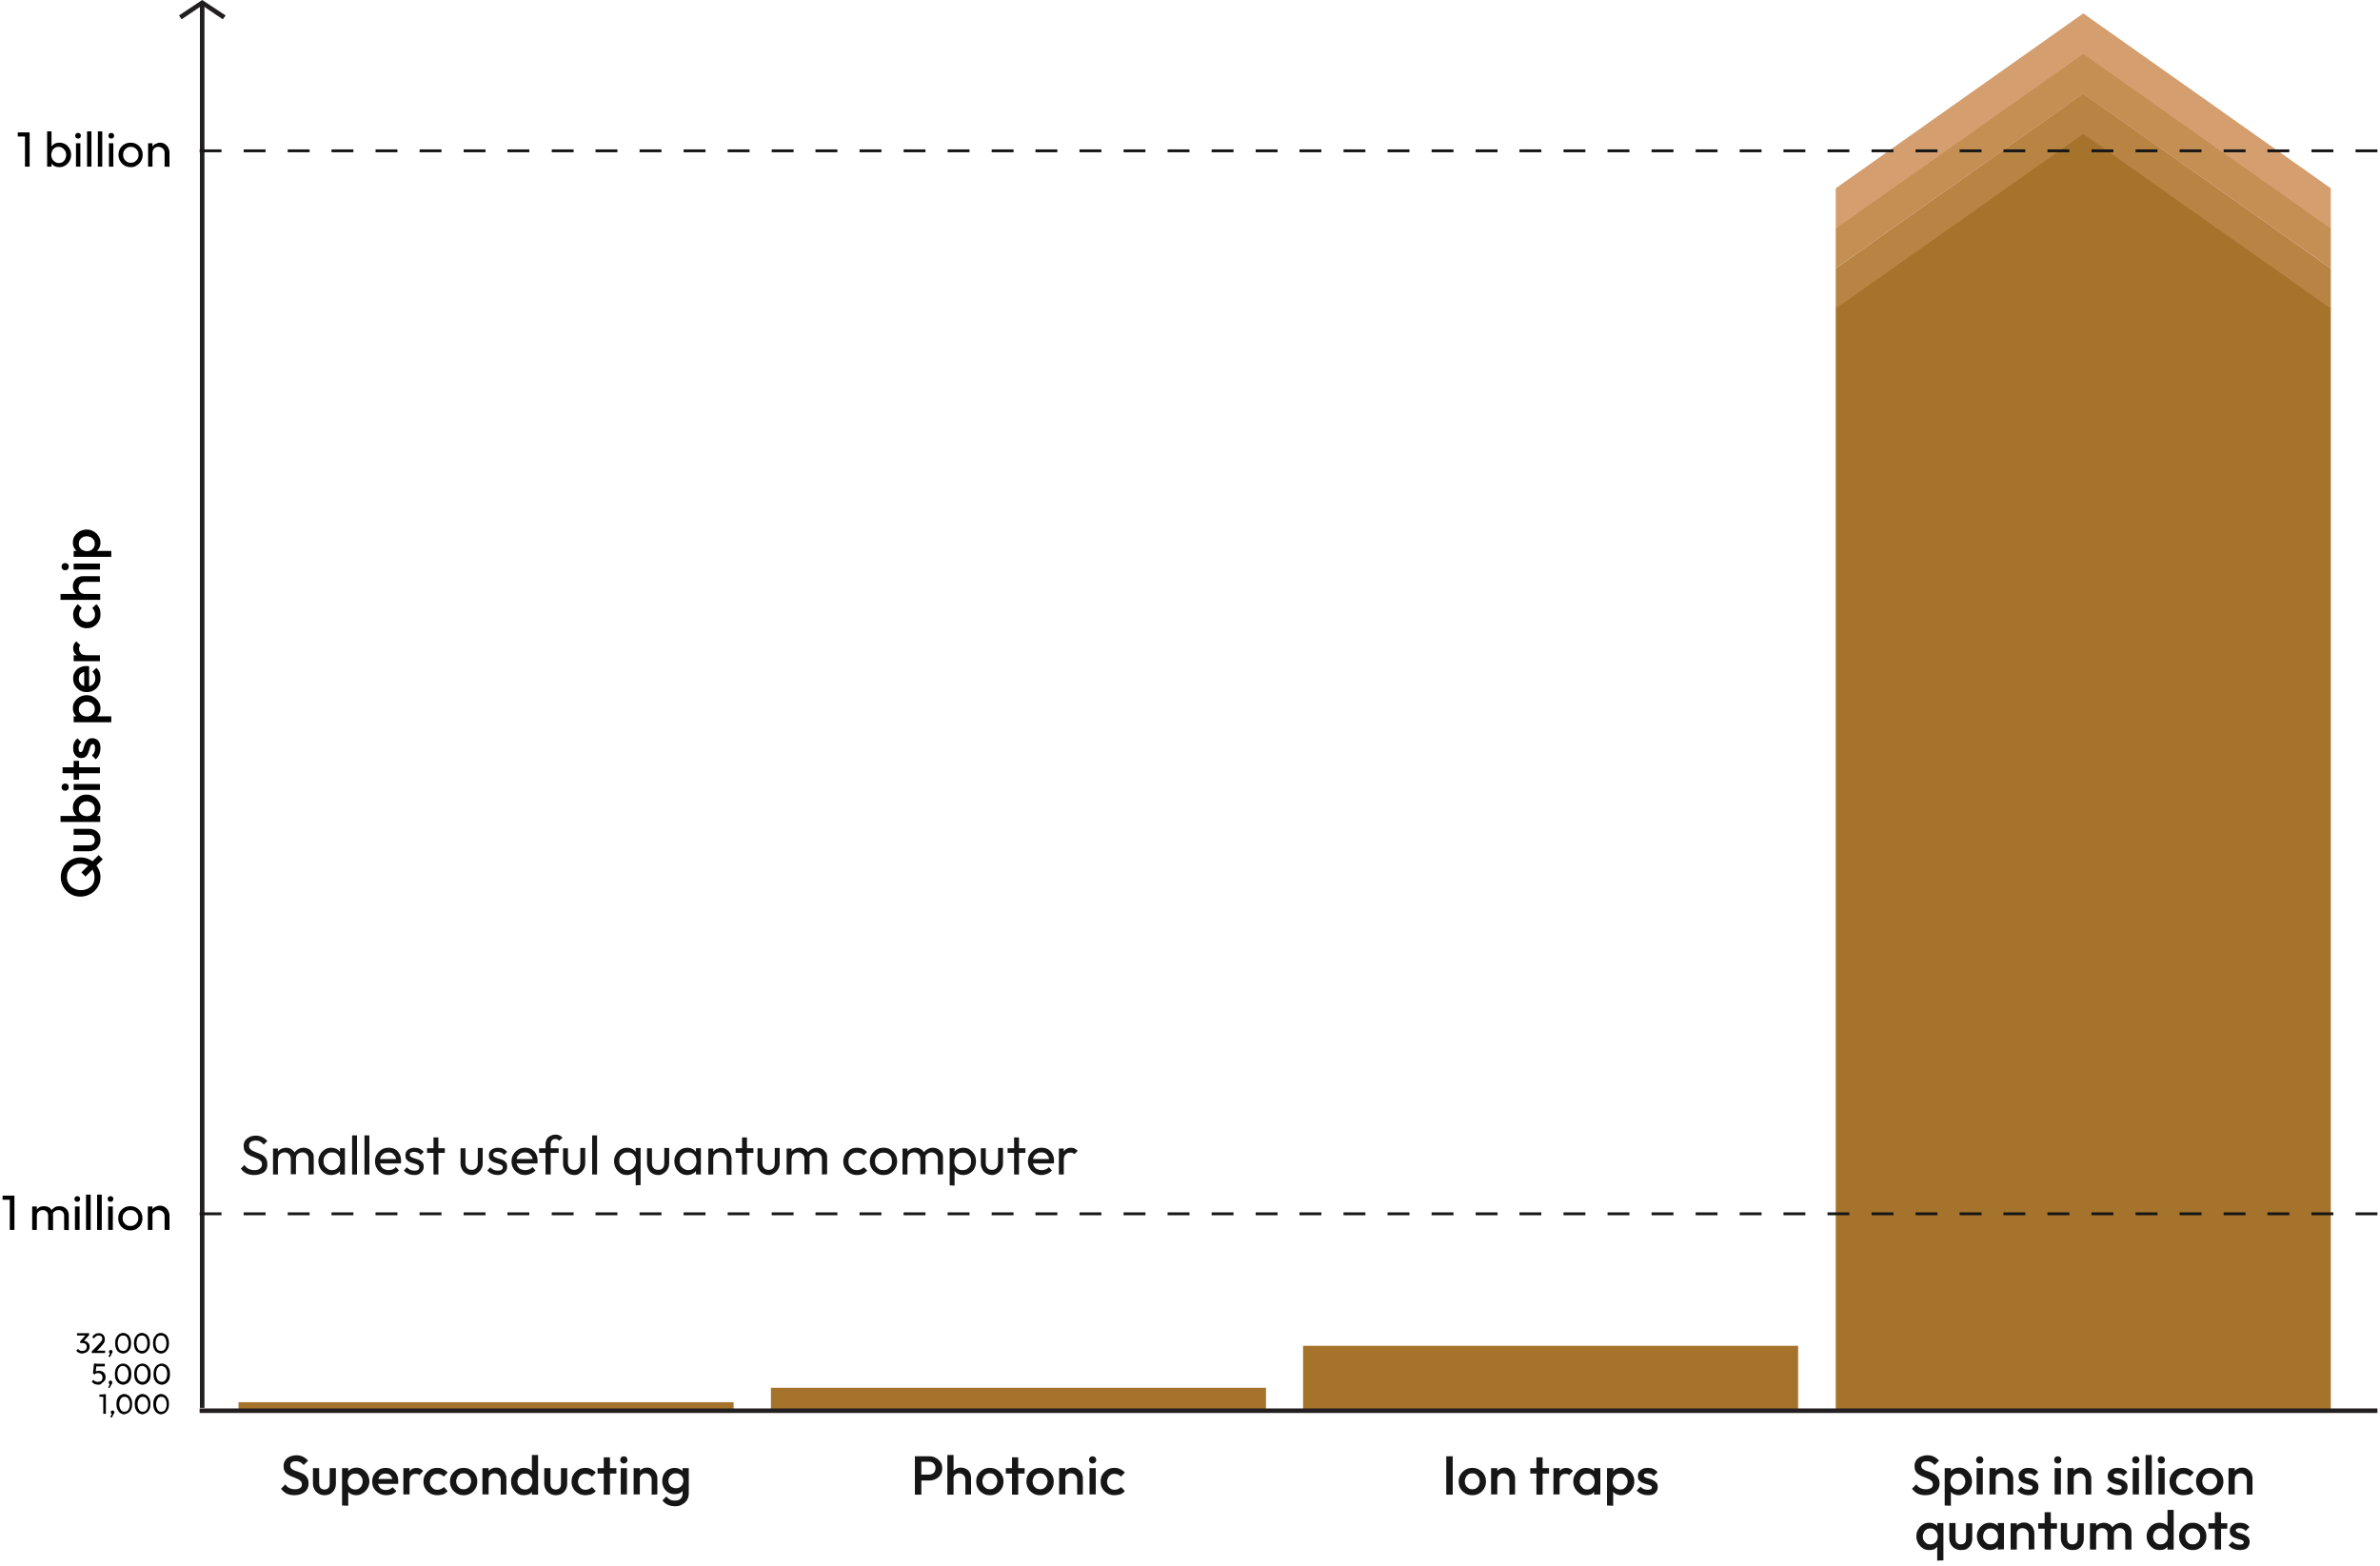 <?xml version="1.0" encoding="utf-8"?>
<!-- Generator: Adobe Illustrator 26.3.1, SVG Export Plug-In . SVG Version: 6.00 Build 0)  -->
<svg version="1.1" id="a" xmlns="http://www.w3.org/2000/svg" xmlns:xlink="http://www.w3.org/1999/xlink" x="0px" y="0px"
	 viewBox="0 0 924 608" style="enable-background:new 0 0 924 608;" xml:space="preserve">
<style type="text/css">
	.st0{fill:#A5732B;}
	.st1{fill:#B88444;}
	.st2{fill:#C48F53;}
	.st3{fill:#D49E6E;}
	.st4{fill:none;stroke:#231F20;stroke-width:1.76;stroke-miterlimit:10;}
	.st5{fill:#231F20;}
	.st6{fill:#161616;}
</style>
<rect id="Bar_1" x="92.6" y="544.4" class="st0" width="192.2" height="4.1"/>
<rect id="Bar_2" x="299.3" y="538.8" class="st0" width="192.2" height="8.7"/>
<rect id="Bar_3" x="505.9" y="522.5" class="st0" width="192.2" height="25.1"/>
<g id="Bar_4">
	<polygon class="st0" points="904.9,119.2 904.9,547.6 712.7,547.6 712.7,119.2 808.9,51.4 	"/>
	<polygon class="st1" points="808.8,36.3 712.7,104.2 712.7,119.8 808.8,52 904.9,119.8 904.9,104.2 	"/>
	<polygon class="st2" points="808.8,20.7 712.7,88.5 712.7,104.2 808.8,36.4 904.9,104.2 904.9,88.5 	"/>
	<polygon class="st3" points="808.8,5.2 712.7,73.1 712.7,88.7 808.8,20.9 904.9,88.7 904.9,73.1 	"/>
</g>
<g id="Axes_lines">
	<line class="st4" x1="77.5" y1="547.7" x2="923" y2="547.7"/>
	<line class="st4" x1="78.5" y1="1.1" x2="78.5" y2="546.6"/>
	<polygon class="st5" points="70.5,7.5 69.5,6 78.5,0 87.6,6 86.5,7.5 78.5,2.1 	"/>
</g>
<g id="_x31__x2C_000">
	<path d="M38.6,542.3v-0.9H41v0.9H38.6z M40.1,548.9v-7.6h1v7.6H40.1z"/>
	<path d="M42.8,550.1l0.7-1.3l0.4-0.1c0,0.1-0.1,0.1-0.1,0.2c-0.1,0.1-0.1,0.1-0.2,0.1c-0.1,0-0.3-0.1-0.4-0.2
		c-0.1-0.1-0.2-0.3-0.2-0.5c0-0.2,0.1-0.4,0.2-0.5c0.1-0.1,0.3-0.2,0.5-0.2c0.2,0,0.4,0.1,0.5,0.2s0.2,0.3,0.2,0.5
		c0,0.1,0,0.2-0.1,0.3c0,0.1-0.1,0.3-0.2,0.4l-0.7,1.4L42.8,550.1L42.8,550.1L42.8,550.1z"/>
	<path d="M48.3,549.1c-0.6,0-1.1-0.2-1.6-0.5c-0.5-0.3-0.8-0.8-1.1-1.4s-0.4-1.3-0.4-2.1c0-0.8,0.1-1.5,0.4-2.1
		c0.3-0.6,0.6-1,1.1-1.3c0.5-0.3,1-0.5,1.5-0.5s1.1,0.2,1.6,0.5c0.5,0.3,0.8,0.8,1.1,1.3c0.3,0.6,0.4,1.3,0.4,2.1
		c0,0.8-0.1,1.5-0.4,2.1c-0.3,0.6-0.6,1-1.1,1.3S48.9,549,48.3,549.1L48.3,549.1L48.3,549.1z M48.3,548.1c0.4,0,0.7-0.1,1.1-0.3
		c0.3-0.2,0.5-0.6,0.7-1c0.2-0.4,0.3-1,0.3-1.6s-0.1-1.2-0.3-1.6c-0.2-0.4-0.4-0.8-0.7-1c-0.3-0.2-0.7-0.3-1.1-0.3
		c-0.4,0-0.7,0.1-1,0.3c-0.3,0.2-0.5,0.6-0.7,1s-0.3,1-0.3,1.6s0.1,1.2,0.3,1.6s0.4,0.8,0.7,1C47.5,548,47.9,548.1,48.3,548.1
		L48.3,548.1z"/>
	<path d="M55.4,549.1c-0.6,0-1.1-0.2-1.6-0.5c-0.5-0.3-0.8-0.8-1.1-1.4c-0.3-0.6-0.4-1.3-0.4-2.1c0-0.8,0.1-1.5,0.4-2.1
		c0.3-0.6,0.6-1,1.1-1.3s1-0.5,1.5-0.5s1.1,0.2,1.6,0.5c0.5,0.3,0.8,0.8,1.1,1.3c0.3,0.6,0.4,1.3,0.4,2.1c0,0.8-0.1,1.5-0.4,2.1
		c-0.3,0.6-0.6,1-1.1,1.3S56,549,55.4,549.1L55.4,549.1L55.4,549.1z M55.4,548.1c0.4,0,0.7-0.1,1.1-0.3c0.3-0.2,0.5-0.6,0.7-1
		c0.2-0.4,0.3-1,0.3-1.6s-0.1-1.2-0.3-1.6c-0.2-0.4-0.4-0.8-0.7-1c-0.3-0.2-0.7-0.3-1.1-0.3s-0.7,0.1-1,0.3c-0.3,0.2-0.5,0.6-0.7,1
		c-0.2,0.4-0.3,1-0.3,1.6s0.1,1.2,0.3,1.6c0.2,0.4,0.4,0.8,0.7,1C54.7,548,55,548.1,55.4,548.1L55.4,548.1z"/>
	<path d="M62.6,549.1c-0.6,0-1.1-0.2-1.6-0.5c-0.5-0.3-0.8-0.8-1.1-1.4s-0.4-1.3-0.4-2.1c0-0.8,0.1-1.5,0.4-2.1
		c0.3-0.6,0.6-1,1.1-1.3s1-0.5,1.5-0.5s1.1,0.2,1.6,0.5c0.5,0.3,0.8,0.8,1.1,1.3c0.3,0.6,0.4,1.3,0.4,2.1c0,0.8-0.1,1.5-0.4,2.1
		c-0.3,0.6-0.6,1-1.1,1.3C63.7,548.9,63.2,549,62.6,549.1L62.6,549.1L62.6,549.1z M62.6,548.1c0.4,0,0.7-0.1,1.1-0.3
		c0.3-0.2,0.5-0.6,0.7-1s0.3-1,0.3-1.6s-0.1-1.2-0.3-1.6s-0.4-0.8-0.7-1c-0.3-0.2-0.7-0.3-1.1-0.3c-0.4,0-0.7,0.1-1,0.3
		c-0.3,0.2-0.5,0.6-0.7,1c-0.2,0.4-0.3,1-0.3,1.6s0.1,1.2,0.3,1.6c0.2,0.4,0.4,0.8,0.7,1C61.8,548,62.2,548.1,62.6,548.1L62.6,548.1
		z"/>
</g>
<g id="_x35__x2C_000">
	<path d="M38.2,537.6c-0.5,0-1-0.1-1.5-0.3c-0.4-0.2-0.8-0.5-1.1-0.9l0.7-0.7c0.2,0.3,0.4,0.5,0.7,0.6c0.3,0.2,0.7,0.2,1,0.2
		c0.4,0,0.7-0.1,1-0.2c0.3-0.1,0.5-0.3,0.6-0.6c0.2-0.2,0.2-0.5,0.2-0.9s-0.1-0.7-0.2-0.9s-0.4-0.4-0.6-0.6
		c-0.3-0.1-0.5-0.2-0.8-0.2s-0.6,0-0.9,0.1s-0.5,0.2-0.7,0.4v-0.7c0.1-0.2,0.3-0.3,0.5-0.4c0.2-0.1,0.4-0.2,0.6-0.2s0.5-0.1,0.7-0.1
		c0.5,0,1,0.1,1.4,0.3c0.4,0.2,0.7,0.5,0.9,0.9c0.2,0.4,0.3,0.8,0.3,1.3c0,0.5-0.1,1-0.4,1.3c-0.2,0.4-0.6,0.7-1,0.9
		C39.2,537.5,38.8,537.6,38.2,537.6L38.2,537.6L38.2,537.6z M36.7,533.7l-0.6-0.6l0.4-3.7h1l-0.4,3.8L36.7,533.7L36.7,533.7z
		 M36.7,530.5l-0.2-1h4.2v1H36.7z"/>
	<path d="M42,538.7l0.7-1.4l0.4-0.1c0,0.1-0.1,0.1-0.1,0.2c-0.1,0.1-0.1,0.1-0.2,0.1c-0.2,0-0.3-0.1-0.4-0.2
		c-0.1-0.1-0.2-0.3-0.2-0.5c0-0.2,0.1-0.4,0.2-0.6c0.1-0.1,0.3-0.2,0.5-0.2c0.2,0,0.4,0.1,0.5,0.2c0.1,0.1,0.2,0.3,0.2,0.6
		c0,0.1,0,0.2-0.1,0.3c0,0.1-0.1,0.3-0.2,0.4l-0.8,1.4L42,538.7L42,538.7L42,538.7z"/>
	<path d="M47.8,537.6c-0.6,0-1.1-0.2-1.6-0.5c-0.5-0.3-0.9-0.8-1.2-1.4c-0.3-0.6-0.4-1.3-0.4-2.2c0-0.8,0.1-1.5,0.4-2.2
		c0.3-0.6,0.7-1.1,1.2-1.4c0.5-0.3,1-0.5,1.6-0.5c0.6,0,1.2,0.2,1.6,0.5c0.5,0.3,0.9,0.8,1.2,1.4c0.3,0.6,0.4,1.3,0.4,2.2
		c0,0.8-0.1,1.6-0.4,2.2c-0.3,0.6-0.7,1.1-1.2,1.4C48.9,537.4,48.4,537.6,47.8,537.6L47.8,537.6z M47.8,536.5c0.4,0,0.8-0.1,1.1-0.4
		s0.6-0.6,0.7-1c0.2-0.5,0.3-1,0.3-1.7c0-0.7-0.1-1.2-0.3-1.7c-0.2-0.4-0.4-0.8-0.8-1c-0.3-0.2-0.7-0.4-1.1-0.4s-0.8,0.1-1.1,0.4
		c-0.3,0.2-0.6,0.6-0.7,1c-0.2,0.5-0.3,1-0.3,1.7s0.1,1.2,0.3,1.7c0.2,0.4,0.4,0.8,0.7,1S47.4,536.5,47.8,536.5z"/>
	<path d="M55.3,537.6c-0.6,0-1.1-0.2-1.6-0.5c-0.5-0.3-0.9-0.8-1.2-1.4c-0.3-0.6-0.4-1.3-0.4-2.2c0-0.8,0.1-1.5,0.4-2.2
		c0.3-0.6,0.7-1.1,1.2-1.4c0.5-0.3,1-0.5,1.6-0.5c0.6,0,1.2,0.2,1.6,0.5c0.5,0.3,0.9,0.8,1.2,1.4c0.3,0.6,0.4,1.3,0.4,2.2
		c0,0.8-0.1,1.6-0.4,2.2c-0.3,0.6-0.7,1.1-1.2,1.4C56.5,537.4,55.9,537.6,55.3,537.6L55.3,537.6z M55.3,536.5c0.4,0,0.8-0.1,1.1-0.4
		s0.6-0.6,0.7-1c0.2-0.5,0.3-1,0.3-1.7c0-0.7-0.1-1.2-0.3-1.7c-0.2-0.4-0.4-0.8-0.8-1c-0.3-0.2-0.7-0.4-1.1-0.4s-0.8,0.1-1.1,0.4
		c-0.3,0.2-0.6,0.6-0.7,1c-0.2,0.5-0.3,1-0.3,1.7s0.1,1.2,0.3,1.7c0.2,0.4,0.4,0.8,0.7,1S54.9,536.5,55.3,536.5z"/>
	<path d="M62.8,537.6c-0.6,0-1.1-0.2-1.6-0.5c-0.5-0.3-0.9-0.8-1.2-1.4c-0.3-0.6-0.4-1.3-0.4-2.2c0-0.8,0.1-1.5,0.4-2.2
		c0.3-0.6,0.7-1.1,1.2-1.4c0.5-0.3,1-0.5,1.6-0.5c0.6,0,1.2,0.2,1.6,0.5c0.5,0.3,0.9,0.8,1.2,1.4s0.4,1.3,0.4,2.2
		c0,0.8-0.1,1.6-0.4,2.2c-0.3,0.6-0.7,1.1-1.2,1.4C64,537.4,63.4,537.6,62.8,537.6C62.8,537.6,62.8,537.6,62.8,537.6z M62.8,536.5
		c0.4,0,0.8-0.1,1.1-0.4c0.3-0.2,0.6-0.6,0.7-1c0.2-0.5,0.3-1,0.3-1.7c0-0.7-0.1-1.2-0.3-1.7c-0.2-0.4-0.4-0.8-0.8-1
		c-0.3-0.2-0.7-0.4-1.1-0.4s-0.8,0.1-1.1,0.4c-0.3,0.2-0.6,0.6-0.7,1c-0.2,0.5-0.3,1-0.3,1.7s0.1,1.2,0.3,1.7c0.2,0.4,0.4,0.8,0.7,1
		S62.4,536.5,62.8,536.5z"/>
</g>
<g id="_x33_2_x2C_000">
	<path d="M32,525.5c-0.5,0-1-0.1-1.4-0.3c-0.4-0.2-0.8-0.5-1-0.8l0.7-0.7c0.2,0.3,0.4,0.5,0.7,0.6c0.3,0.2,0.6,0.2,1,0.2
		c0.3,0,0.6-0.1,0.9-0.2c0.2-0.1,0.4-0.3,0.6-0.6c0.1-0.2,0.2-0.5,0.2-0.8c0-0.3-0.1-0.6-0.2-0.8c-0.1-0.2-0.4-0.4-0.6-0.5
		s-0.6-0.2-0.9-0.2c-0.1,0-0.3,0-0.4,0c-0.1,0-0.3,0.1-0.4,0.1l0.4-0.6c0.1-0.1,0.3-0.1,0.5-0.2c0.2,0,0.3-0.1,0.5-0.1
		c0.4,0,0.8,0.1,1.1,0.3s0.6,0.5,0.8,0.8c0.2,0.3,0.3,0.8,0.3,1.2c0,0.5-0.1,0.9-0.4,1.3c-0.2,0.4-0.6,0.7-1,0.9
		C33,525.3,32.5,525.4,32,525.5L32,525.5z M29.9,518.5v-0.9h4.7v0.6l-0.9,0.3H29.9L29.9,518.5z M31.1,521.4v-0.6l2.3-2.6h1.3
		l-2.3,2.6L31.1,521.4L31.1,521.4z"/>
	<path d="M35.6,524.7l2.9-3c0.3-0.3,0.5-0.6,0.7-0.8c0.2-0.2,0.3-0.4,0.4-0.6c0.1-0.2,0.1-0.4,0.1-0.6c0-0.4-0.1-0.7-0.4-0.9
		s-0.6-0.3-1-0.3c-0.4,0-0.7,0.1-1,0.3c-0.3,0.2-0.6,0.5-0.8,0.9l-0.7-0.6c0.3-0.5,0.7-0.9,1.1-1.1c0.4-0.3,0.9-0.4,1.5-0.4
		c0.5,0,0.9,0.1,1.2,0.3s0.6,0.4,0.8,0.8s0.3,0.7,0.3,1.2c0,0.3,0,0.6-0.1,0.9c-0.1,0.3-0.2,0.5-0.4,0.8c-0.2,0.3-0.5,0.6-0.8,1
		l-2.3,2.4L35.6,524.7L35.6,524.7z M35.6,525.3v-0.6l0.9-0.3h4.3v0.9L35.6,525.3L35.6,525.3z"/>
	<path d="M42.1,526.6l0.7-1.3l0.4-0.1c0,0.1-0.1,0.1-0.1,0.2c-0.1,0.1-0.1,0.1-0.2,0.1c-0.2,0-0.3-0.1-0.4-0.2s-0.2-0.3-0.2-0.5
		c0-0.2,0.1-0.4,0.2-0.5c0.1-0.1,0.3-0.2,0.5-0.2c0.2,0,0.4,0.1,0.5,0.2s0.2,0.3,0.2,0.5c0,0.1,0,0.2-0.1,0.3s-0.1,0.3-0.2,0.4
		l-0.7,1.4L42.1,526.6L42.1,526.6L42.1,526.6z"/>
	<path d="M47.8,525.5c-0.6,0-1.1-0.2-1.6-0.5c-0.5-0.3-0.9-0.8-1.1-1.4c-0.3-0.6-0.4-1.3-0.4-2.1s0.1-1.5,0.4-2.1
		c0.3-0.6,0.7-1.1,1.1-1.4c0.5-0.3,1-0.5,1.6-0.5c0.6,0,1.1,0.2,1.6,0.5c0.5,0.3,0.9,0.8,1.1,1.4c0.3,0.6,0.4,1.3,0.4,2.1
		s-0.1,1.5-0.4,2.1c-0.3,0.6-0.7,1.1-1.1,1.4C48.9,525.3,48.4,525.5,47.8,525.5L47.8,525.5L47.8,525.5z M47.8,524.5
		c0.4,0,0.8-0.1,1.1-0.3c0.3-0.2,0.6-0.6,0.7-1c0.2-0.4,0.3-1,0.3-1.7c0-0.7-0.1-1.2-0.3-1.7c-0.2-0.4-0.4-0.8-0.7-1
		s-0.7-0.3-1.1-0.3s-0.8,0.1-1.1,0.3c-0.3,0.2-0.6,0.6-0.7,1s-0.3,1-0.3,1.7c0,0.7,0.1,1.2,0.3,1.7c0.2,0.4,0.4,0.8,0.7,1
		C47,524.3,47.4,524.5,47.8,524.5L47.8,524.5z"/>
	<path d="M55.1,525.5c-0.6,0-1.1-0.2-1.6-0.5c-0.5-0.3-0.9-0.8-1.1-1.4c-0.3-0.6-0.4-1.3-0.4-2.1s0.1-1.5,0.4-2.1
		c0.3-0.6,0.7-1.1,1.1-1.4c0.5-0.3,1-0.5,1.6-0.5s1.1,0.2,1.6,0.5c0.5,0.3,0.9,0.8,1.1,1.4c0.3,0.6,0.4,1.3,0.4,2.1
		s-0.1,1.5-0.4,2.1c-0.3,0.6-0.7,1.1-1.1,1.4C56.3,525.3,55.7,525.5,55.1,525.5L55.1,525.5L55.1,525.5z M55.1,524.5
		c0.4,0,0.8-0.1,1.1-0.3c0.3-0.2,0.6-0.6,0.7-1c0.2-0.4,0.3-1,0.3-1.7c0-0.7-0.1-1.2-0.3-1.7c-0.2-0.4-0.4-0.8-0.7-1
		s-0.7-0.3-1.1-0.3s-0.8,0.1-1.1,0.3s-0.6,0.6-0.7,1s-0.3,1-0.3,1.7c0,0.7,0.1,1.2,0.3,1.7c0.2,0.4,0.4,0.8,0.7,1
		C54.4,524.3,54.7,524.5,55.1,524.5L55.1,524.5z"/>
	<path d="M62.5,525.5c-0.6,0-1.1-0.2-1.6-0.5c-0.5-0.3-0.9-0.8-1.1-1.4c-0.3-0.6-0.4-1.3-0.4-2.1s0.1-1.5,0.4-2.1
		c0.3-0.6,0.7-1.1,1.1-1.4s1-0.5,1.6-0.5s1.1,0.2,1.6,0.5c0.5,0.3,0.9,0.8,1.1,1.4c0.3,0.6,0.4,1.3,0.4,2.1s-0.1,1.5-0.4,2.1
		c-0.3,0.6-0.7,1.1-1.1,1.4C63.6,525.3,63.1,525.5,62.5,525.5L62.5,525.5L62.5,525.5z M62.5,524.5c0.4,0,0.8-0.1,1.1-0.3
		c0.3-0.2,0.6-0.6,0.7-1c0.2-0.4,0.3-1,0.3-1.7c0-0.7-0.1-1.2-0.3-1.7c-0.2-0.4-0.4-0.8-0.7-1s-0.7-0.3-1.1-0.3s-0.8,0.1-1.1,0.3
		s-0.6,0.6-0.7,1c-0.2,0.4-0.3,1-0.3,1.7c0,0.7,0.1,1.2,0.3,1.7c0.2,0.4,0.4,0.8,0.7,1C61.7,524.3,62.1,524.5,62.5,524.5L62.5,524.5
		z"/>
</g>
<g id="_x31__million_line">
	<g>
		<g>
			<path class="st6" d="M98.7,456.2c-1.2,0-2.2-0.2-3-0.6c-0.8-0.4-1.6-1-2.2-1.9l1.4-1.4c0.5,0.7,1,1.2,1.6,1.5s1.4,0.5,2.3,0.5
				s1.6-0.2,2.1-0.6c0.5-0.4,0.8-0.9,0.8-1.6c0-0.6-0.1-1-0.4-1.3c-0.3-0.3-0.6-0.6-1-0.8s-0.9-0.4-1.4-0.6c-0.5-0.2-1-0.4-1.5-0.6
				s-1-0.5-1.4-0.8c-0.4-0.3-0.8-0.7-1-1.2c-0.3-0.5-0.4-1.1-0.4-1.9c0-0.8,0.2-1.6,0.6-2.1c0.4-0.6,1-1,1.7-1.4
				c0.7-0.3,1.5-0.5,2.4-0.5c1,0,1.8,0.2,2.6,0.6c0.8,0.4,1.4,0.9,1.9,1.5l-1.4,1.4c-0.4-0.5-0.9-0.9-1.4-1.2
				c-0.5-0.3-1.1-0.4-1.7-0.4c-0.8,0-1.4,0.2-1.9,0.5c-0.5,0.4-0.7,0.8-0.7,1.5c0,0.5,0.1,0.9,0.4,1.2s0.6,0.6,1,0.8
				c0.4,0.2,0.9,0.4,1.4,0.6c0.5,0.2,1,0.4,1.5,0.6s1,0.5,1.4,0.8c0.4,0.3,0.8,0.7,1,1.3c0.3,0.5,0.4,1.2,0.4,2
				c0,1.3-0.4,2.3-1.4,3.1C101.4,455.8,100.2,456.2,98.7,456.2L98.7,456.2L98.7,456.2z"/>
			<path class="st6" d="M106,456v-10.1h1.9V456H106z M112.9,456v-6.1c0-0.8-0.2-1.3-0.7-1.8s-1-0.7-1.7-0.7c-0.5,0-0.9,0.1-1.3,0.3
				s-0.7,0.5-0.9,0.8s-0.3,0.8-0.3,1.3l-0.8-0.4c0-0.8,0.2-1.4,0.5-2c0.3-0.6,0.8-1,1.4-1.3c0.6-0.3,1.2-0.5,2-0.5s1.4,0.2,1.9,0.5
				c0.6,0.3,1,0.8,1.4,1.3c0.3,0.6,0.5,1.2,0.5,2v6.5H112.9z M119.8,456v-6.1c0-0.8-0.2-1.3-0.7-1.8s-1-0.7-1.7-0.7
				c-0.5,0-0.9,0.1-1.3,0.3s-0.7,0.5-0.9,0.8c-0.2,0.4-0.3,0.8-0.3,1.3l-1.1-0.4c0-0.8,0.3-1.5,0.6-2c0.4-0.6,0.9-1,1.5-1.3
				c0.6-0.3,1.2-0.5,2-0.5c0.7,0,1.4,0.2,2,0.5c0.6,0.3,1,0.8,1.4,1.3s0.5,1.2,0.5,2v6.5L119.8,456L119.8,456z"/>
			<path class="st6" d="M128.6,456.2c-0.9,0-1.8-0.2-2.5-0.7c-0.8-0.5-1.3-1.1-1.8-1.9c-0.4-0.8-0.7-1.7-0.7-2.7
				c0-1,0.2-1.9,0.7-2.7c0.4-0.8,1-1.4,1.8-1.9c0.7-0.5,1.6-0.7,2.5-0.7c0.8,0,1.5,0.2,2.1,0.5c0.6,0.3,1.1,0.8,1.5,1.3
				c0.4,0.6,0.6,1.2,0.6,2v3.1c0,0.7-0.2,1.4-0.6,1.9c-0.4,0.6-0.8,1-1.5,1.3C130.1,456,129.4,456.2,128.6,456.2L128.6,456.2
				L128.6,456.2z M128.9,454.3c1,0,1.7-0.3,2.3-1c0.6-0.7,0.9-1.5,0.9-2.5c0-0.7-0.1-1.3-0.4-1.8c-0.3-0.5-0.6-0.9-1.1-1.2
				c-0.5-0.3-1-0.4-1.7-0.4s-1.2,0.1-1.7,0.4c-0.5,0.3-0.9,0.7-1.2,1.2s-0.4,1.1-0.4,1.8c0,0.7,0.1,1.3,0.4,1.8
				c0.3,0.5,0.7,0.9,1.2,1.2C127.7,454.2,128.3,454.3,128.9,454.3L128.9,454.3L128.9,454.3z M132,456v-2.7l0.4-2.5l-0.4-2.5v-2.5
				h1.9V456H132z"/>
			<path class="st6" d="M136.7,456v-15.2h1.9V456H136.7z"/>
			<path class="st6" d="M141.5,456v-15.2h1.9V456H141.5z"/>
			<path class="st6" d="M150.9,456.2c-1,0-1.9-0.2-2.7-0.7c-0.8-0.5-1.5-1.1-1.9-1.9c-0.5-0.8-0.7-1.7-0.7-2.7c0-1,0.2-1.9,0.7-2.7
				s1.1-1.4,1.9-1.9c0.8-0.5,1.7-0.7,2.7-0.7s1.8,0.2,2.5,0.6s1.3,1,1.7,1.8c0.4,0.8,0.6,1.6,0.6,2.6c0,0.1,0,0.3,0,0.5
				c0,0.2,0,0.4-0.1,0.6h-8.6V450h7.5l-0.7,0.6c0-0.7-0.1-1.3-0.4-1.7s-0.6-0.8-1-1.1s-1-0.4-1.6-0.4c-0.6,0-1.2,0.1-1.7,0.4
				s-0.9,0.7-1.2,1.2c-0.3,0.5-0.4,1.1-0.4,1.8s0.1,1.3,0.4,1.9c0.3,0.5,0.7,1,1.2,1.2s1.1,0.4,1.8,0.4c0.6,0,1.1-0.1,1.6-0.3
				c0.5-0.2,0.9-0.5,1.2-0.9l1.2,1.3c-0.5,0.6-1.1,1-1.8,1.3C152.5,456,151.7,456.2,150.9,456.2L150.9,456.2z"/>
			<path class="st6" d="M160.9,456.2c-0.6,0-1.1-0.1-1.6-0.2s-1-0.4-1.4-0.6s-0.8-0.6-1.1-1l1.2-1.2c0.4,0.5,0.8,0.8,1.3,1
				c0.5,0.2,1,0.3,1.6,0.3s1.1-0.1,1.4-0.3c0.3-0.2,0.5-0.5,0.5-0.9c0-0.4-0.1-0.7-0.4-0.9c-0.3-0.2-0.6-0.4-1-0.5
				c-0.4-0.1-0.9-0.3-1.3-0.4s-0.9-0.3-1.3-0.5c-0.4-0.2-0.7-0.5-1-0.9c-0.3-0.4-0.4-0.9-0.4-1.5c0-0.6,0.1-1.1,0.4-1.6
				c0.3-0.4,0.7-0.8,1.2-1c0.5-0.2,1.2-0.4,1.9-0.4c0.8,0,1.5,0.1,2.1,0.4c0.6,0.3,1.1,0.7,1.5,1.2l-1.2,1.2
				c-0.3-0.4-0.6-0.7-1.1-0.9c-0.4-0.2-0.9-0.3-1.4-0.3c-0.6,0-1,0.1-1.3,0.3c-0.3,0.2-0.4,0.5-0.4,0.8s0.1,0.6,0.4,0.8
				c0.3,0.2,0.6,0.3,1,0.5c0.4,0.1,0.9,0.3,1.3,0.4c0.5,0.1,0.9,0.3,1.3,0.5c0.4,0.2,0.7,0.5,1,0.9c0.3,0.4,0.4,0.9,0.4,1.5
				c0,1-0.3,1.7-1,2.3C162.9,455.9,162,456.2,160.9,456.2L160.9,456.2L160.9,456.2z"/>
			<path class="st6" d="M165.8,447.6v-1.8h6.9v1.8H165.8z M168.3,456v-14.4h1.9V456H168.3z"/>
			<path class="st6" d="M183.2,456.2c-0.8,0-1.6-0.2-2.3-0.6s-1.2-0.9-1.5-1.6c-0.4-0.7-0.6-1.4-0.6-2.3v-5.9h1.9v5.8
				c0,0.6,0.1,1,0.3,1.4c0.2,0.4,0.5,0.7,0.8,0.9c0.4,0.2,0.8,0.3,1.3,0.3c0.8,0,1.3-0.2,1.8-0.7c0.4-0.5,0.6-1.1,0.6-2v-5.8h1.9
				v5.9c0,0.9-0.2,1.7-0.6,2.3c-0.4,0.7-0.9,1.2-1.5,1.6C184.8,456,184,456.2,183.2,456.2L183.2,456.2L183.2,456.2z"/>
			<path class="st6" d="M193.3,456.2c-0.6,0-1.1-0.1-1.6-0.2c-0.5-0.1-1-0.4-1.4-0.6s-0.8-0.6-1.1-1l1.2-1.2c0.4,0.5,0.8,0.8,1.3,1
				c0.5,0.2,1,0.3,1.6,0.3s1.1-0.1,1.4-0.3c0.3-0.2,0.5-0.5,0.5-0.9c0-0.4-0.1-0.7-0.4-0.9c-0.3-0.2-0.6-0.4-1-0.5
				c-0.4-0.1-0.9-0.3-1.3-0.4s-0.9-0.3-1.3-0.5s-0.7-0.5-1-0.9c-0.3-0.4-0.4-0.9-0.4-1.5c0-0.6,0.1-1.1,0.4-1.6
				c0.3-0.4,0.7-0.8,1.2-1c0.5-0.2,1.2-0.4,1.9-0.4c0.8,0,1.5,0.1,2.1,0.4c0.6,0.3,1.1,0.7,1.5,1.2l-1.2,1.2
				c-0.3-0.4-0.6-0.7-1.1-0.9s-0.9-0.3-1.4-0.3c-0.6,0-1,0.1-1.3,0.3c-0.3,0.2-0.4,0.5-0.4,0.8s0.1,0.6,0.4,0.8
				c0.3,0.2,0.6,0.3,1,0.5c0.4,0.1,0.9,0.3,1.3,0.4s0.9,0.3,1.3,0.5s0.7,0.5,1,0.9c0.3,0.4,0.4,0.9,0.4,1.5c0,1-0.3,1.7-1,2.3
				S194.5,456.2,193.3,456.2L193.3,456.2L193.3,456.2z"/>
			<path class="st6" d="M203.9,456.2c-1,0-1.9-0.2-2.7-0.7c-0.8-0.5-1.5-1.1-1.9-1.9c-0.5-0.8-0.7-1.7-0.7-2.7c0-1,0.2-1.9,0.7-2.7
				s1.1-1.4,1.9-1.9c0.8-0.5,1.7-0.7,2.7-0.7s1.8,0.2,2.5,0.6s1.3,1,1.7,1.8c0.4,0.8,0.6,1.6,0.6,2.6c0,0.1,0,0.3,0,0.5
				c0,0.2,0,0.4-0.1,0.6h-8.6V450h7.5l-0.7,0.6c0-0.7-0.1-1.3-0.4-1.7s-0.6-0.8-1-1.1s-1-0.4-1.6-0.4c-0.6,0-1.2,0.1-1.7,0.4
				s-0.9,0.7-1.2,1.2c-0.3,0.5-0.4,1.1-0.4,1.8s0.1,1.3,0.4,1.9c0.3,0.5,0.7,1,1.2,1.2s1.1,0.4,1.8,0.4c0.6,0,1.1-0.1,1.6-0.3
				c0.5-0.2,0.9-0.5,1.2-0.9l1.2,1.3c-0.5,0.6-1.1,1-1.8,1.3C205.4,456,204.7,456.2,203.9,456.2L203.9,456.2L203.9,456.2z"/>
			<path class="st6" d="M209.3,447.6v-1.8h7.6v1.8H209.3z M211.8,456v-11.7c0-0.8,0.2-1.4,0.5-2c0.3-0.6,0.8-1,1.4-1.3
				c0.6-0.3,1.2-0.5,2-0.5c0.6,0,1.1,0.1,1.5,0.3s0.8,0.5,1.2,0.9l-1.3,1.2c-0.2-0.2-0.4-0.4-0.6-0.5c-0.2-0.1-0.5-0.2-0.8-0.2
				c-0.6,0-1.1,0.2-1.4,0.5c-0.3,0.4-0.5,0.8-0.5,1.5V456L211.8,456L211.8,456z"/>
			<path class="st6" d="M223,456.2c-0.8,0-1.6-0.2-2.3-0.6s-1.2-0.9-1.5-1.6c-0.4-0.7-0.6-1.4-0.6-2.3v-5.9h1.9v5.8
				c0,0.6,0.1,1,0.3,1.4c0.2,0.4,0.5,0.7,0.8,0.9c0.4,0.2,0.8,0.3,1.3,0.3c0.8,0,1.3-0.2,1.8-0.7c0.4-0.5,0.6-1.1,0.6-2v-5.8h1.9
				v5.9c0,0.9-0.2,1.7-0.6,2.3c-0.4,0.7-0.9,1.2-1.5,1.6C224.6,456,223.8,456.2,223,456.2L223,456.2L223,456.2z"/>
			<path class="st6" d="M229.9,456v-15.2h1.9V456H229.9z"/>
			<path class="st6" d="M243.4,456.2c-0.9,0-1.8-0.2-2.5-0.7c-0.8-0.5-1.3-1.1-1.8-1.9c-0.4-0.8-0.7-1.7-0.7-2.7
				c0-1,0.2-1.9,0.7-2.7c0.4-0.8,1-1.4,1.8-1.9c0.8-0.5,1.6-0.7,2.5-0.7c0.8,0,1.5,0.2,2.1,0.5c0.6,0.3,1.1,0.8,1.5,1.3
				c0.4,0.6,0.6,1.2,0.6,2v3.1c0,0.7-0.2,1.4-0.6,1.9c-0.4,0.6-0.8,1-1.5,1.3C244.9,456,244.2,456.2,243.4,456.2L243.4,456.2z
				 M243.7,454.3c1,0,1.7-0.3,2.3-1c0.6-0.7,0.9-1.5,0.9-2.5c0-0.7-0.1-1.3-0.4-1.8c-0.3-0.5-0.6-0.9-1.1-1.2
				c-0.5-0.3-1-0.4-1.7-0.4s-1.2,0.1-1.7,0.4c-0.5,0.3-0.9,0.7-1.2,1.2s-0.4,1.1-0.4,1.8c0,0.7,0.1,1.3,0.4,1.8
				c0.3,0.5,0.7,0.9,1.2,1.2C242.5,454.2,243.1,454.3,243.7,454.3L243.7,454.3z M246.8,460.2v-6.8l0.3-2.5l-0.3-2.5v-2.7h1.9v14.4
				L246.8,460.2L246.8,460.2z"/>
			<path class="st6" d="M255.6,456.2c-0.8,0-1.6-0.2-2.3-0.6c-0.7-0.4-1.2-0.9-1.5-1.6c-0.4-0.7-0.6-1.4-0.6-2.3v-5.9h1.9v5.8
				c0,0.6,0.1,1,0.3,1.4c0.2,0.4,0.5,0.7,0.8,0.9c0.4,0.2,0.8,0.3,1.3,0.3c0.8,0,1.3-0.2,1.8-0.7c0.4-0.5,0.6-1.1,0.6-2v-5.8h1.9
				v5.9c0,0.9-0.2,1.7-0.6,2.3c-0.4,0.7-0.9,1.2-1.5,1.6S256.5,456.2,255.6,456.2L255.6,456.2L255.6,456.2z"/>
			<path class="st6" d="M266.8,456.2c-0.9,0-1.8-0.2-2.5-0.7c-0.8-0.5-1.3-1.1-1.8-1.9c-0.4-0.8-0.7-1.7-0.7-2.7
				c0-1,0.2-1.9,0.7-2.7c0.4-0.8,1-1.4,1.8-1.9c0.7-0.5,1.6-0.7,2.5-0.7c0.8,0,1.5,0.2,2.1,0.5c0.6,0.3,1.1,0.8,1.5,1.3
				c0.4,0.6,0.6,1.2,0.6,2v3.1c0,0.7-0.2,1.4-0.6,1.9s-0.8,1-1.5,1.3C268.3,456,267.6,456.2,266.8,456.2L266.8,456.2L266.8,456.2z
				 M267.2,454.3c1,0,1.7-0.3,2.3-1c0.6-0.7,0.9-1.5,0.9-2.5c0-0.7-0.1-1.3-0.4-1.8c-0.3-0.5-0.6-0.9-1.1-1.2
				c-0.5-0.3-1-0.4-1.7-0.4s-1.2,0.1-1.7,0.4c-0.5,0.3-0.9,0.7-1.2,1.2c-0.3,0.5-0.4,1.1-0.4,1.8c0,0.7,0.1,1.3,0.4,1.8
				c0.3,0.5,0.7,0.9,1.2,1.2S266.5,454.3,267.2,454.3L267.2,454.3L267.2,454.3z M270.2,456v-2.7l0.4-2.5l-0.4-2.5v-2.5h1.9V456
				H270.2z"/>
			<path class="st6" d="M275,456v-10.1h1.9V456H275z M282.1,456V450c0-0.8-0.2-1.4-0.7-1.9c-0.5-0.5-1.1-0.7-1.9-0.7
				c-0.5,0-1,0.1-1.4,0.3c-0.4,0.2-0.7,0.5-0.9,0.9c-0.2,0.4-0.3,0.9-0.3,1.4l-0.8-0.4c0-0.8,0.2-1.5,0.5-2s0.8-1.1,1.4-1.4
				s1.3-0.5,2.1-0.5s1.5,0.2,2,0.6c0.6,0.4,1.1,0.9,1.4,1.5c0.3,0.6,0.5,1.3,0.5,2v6.3H282.1L282.1,456z"/>
			<path class="st6" d="M285.6,447.6v-1.8h6.9v1.8H285.6z M288.1,456v-14.4h1.9V456H288.1z"/>
			<path class="st6" d="M298.5,456.2c-0.8,0-1.6-0.2-2.3-0.6c-0.7-0.4-1.2-0.9-1.5-1.6c-0.4-0.7-0.6-1.4-0.6-2.3v-5.9h1.9v5.8
				c0,0.6,0.1,1,0.3,1.4s0.5,0.7,0.8,0.9c0.4,0.2,0.8,0.3,1.3,0.3c0.8,0,1.3-0.2,1.8-0.7c0.4-0.5,0.6-1.1,0.6-2v-5.8h1.9v5.9
				c0,0.9-0.2,1.7-0.6,2.3c-0.4,0.7-0.9,1.2-1.5,1.6S299.3,456.2,298.5,456.2L298.5,456.2L298.5,456.2z"/>
			<path class="st6" d="M305.4,456v-10.1h1.9V456H305.4z M312.3,456v-6.1c0-0.8-0.2-1.3-0.7-1.8c-0.5-0.4-1-0.7-1.7-0.7
				c-0.5,0-0.9,0.1-1.3,0.3c-0.4,0.2-0.7,0.5-0.9,0.8s-0.3,0.8-0.3,1.3l-0.8-0.4c0-0.8,0.2-1.4,0.5-2s0.8-1,1.4-1.3
				c0.6-0.3,1.2-0.5,2-0.5c0.7,0,1.4,0.2,1.9,0.5c0.6,0.3,1,0.8,1.4,1.3s0.5,1.2,0.5,2v6.5H312.3L312.3,456z M319.1,456v-6.1
				c0-0.8-0.2-1.3-0.7-1.8s-1-0.7-1.7-0.7c-0.5,0-0.9,0.1-1.3,0.3c-0.4,0.2-0.7,0.5-0.9,0.8s-0.3,0.8-0.3,1.3l-1.1-0.4
				c0-0.8,0.3-1.5,0.6-2c0.4-0.6,0.9-1,1.5-1.3c0.6-0.3,1.2-0.5,2-0.5s1.4,0.2,2,0.5c0.6,0.3,1,0.8,1.4,1.3s0.5,1.2,0.5,2v6.5
				L319.1,456L319.1,456z"/>
			<path class="st6" d="M332.7,456.2c-1,0-1.9-0.2-2.7-0.7s-1.4-1.1-1.9-1.9c-0.5-0.8-0.7-1.7-0.7-2.7s0.2-1.9,0.7-2.7
				c0.5-0.8,1.1-1.4,1.9-1.9c0.8-0.5,1.7-0.7,2.7-0.7c0.8,0,1.5,0.1,2.2,0.4s1.2,0.7,1.7,1.3l-1.3,1.3c-0.3-0.4-0.7-0.7-1.1-0.8
				c-0.4-0.2-0.9-0.3-1.5-0.3c-0.6,0-1.2,0.1-1.7,0.4s-0.9,0.7-1.2,1.2c-0.3,0.5-0.4,1.1-0.4,1.8c0,0.7,0.1,1.3,0.4,1.8
				c0.3,0.5,0.7,0.9,1.2,1.2c0.5,0.3,1.1,0.4,1.7,0.4c0.5,0,1-0.1,1.5-0.3c0.4-0.2,0.8-0.5,1.2-0.8l1.3,1.3c-0.5,0.5-1,1-1.7,1.3
				S333.5,456.2,332.7,456.2L332.7,456.2z"/>
			<path class="st6" d="M343,456.2c-1,0-1.9-0.2-2.7-0.7s-1.4-1.1-1.9-1.9s-0.7-1.7-0.7-2.7s0.2-1.9,0.7-2.7s1.1-1.4,1.9-1.9
				c0.8-0.5,1.7-0.7,2.7-0.7s1.9,0.2,2.7,0.7c0.8,0.5,1.4,1.1,1.9,1.9s0.7,1.7,0.7,2.7s-0.2,1.9-0.7,2.7s-1.1,1.4-1.9,1.9
				S344,456.2,343,456.2z M343,454.3c0.6,0,1.2-0.1,1.7-0.4c0.5-0.3,0.9-0.7,1.2-1.2c0.3-0.5,0.4-1.1,0.4-1.8c0-0.7-0.1-1.2-0.4-1.8
				s-0.7-0.9-1.2-1.2s-1.1-0.4-1.7-0.4s-1.2,0.1-1.7,0.4s-0.9,0.7-1.2,1.2c-0.3,0.5-0.4,1.1-0.4,1.8s0.1,1.3,0.4,1.8
				c0.3,0.5,0.7,0.9,1.2,1.2C341.8,454.2,342.3,454.3,343,454.3z"/>
			<path class="st6" d="M350.4,456v-10.1h1.9V456H350.4z M357.3,456v-6.1c0-0.8-0.2-1.3-0.7-1.8c-0.5-0.4-1-0.7-1.7-0.7
				c-0.5,0-0.9,0.1-1.3,0.3s-0.7,0.5-0.9,0.8c-0.2,0.4-0.3,0.8-0.3,1.3l-0.8-0.4c0-0.8,0.2-1.4,0.5-2c0.3-0.6,0.8-1,1.4-1.3
				c0.6-0.3,1.2-0.5,2-0.5s1.4,0.2,1.9,0.5c0.6,0.3,1,0.8,1.4,1.3c0.3,0.6,0.5,1.2,0.5,2v6.5H357.3L357.3,456z M364.1,456v-6.1
				c0-0.8-0.2-1.3-0.7-1.8c-0.5-0.4-1-0.7-1.7-0.7c-0.5,0-0.9,0.1-1.3,0.3s-0.7,0.5-0.9,0.8c-0.2,0.4-0.3,0.8-0.3,1.3l-1.1-0.4
				c0-0.8,0.3-1.5,0.6-2s0.9-1,1.5-1.3c0.6-0.3,1.2-0.5,2-0.5c0.7,0,1.4,0.2,2,0.5c0.6,0.3,1,0.8,1.4,1.3s0.5,1.2,0.5,2v6.5
				L364.1,456L364.1,456z"/>
			<path class="st6" d="M368.7,460.2v-14.4h1.9v2.7l-0.4,2.5l0.4,2.5v6.8L368.7,460.2L368.7,460.2z M374,456.2
				c-0.8,0-1.5-0.2-2.1-0.5c-0.6-0.3-1.1-0.8-1.5-1.3c-0.4-0.6-0.6-1.2-0.6-1.9v-3.1c0-0.7,0.3-1.4,0.6-2c0.4-0.6,0.9-1,1.5-1.3
				c0.6-0.3,1.3-0.5,2.1-0.5c0.9,0,1.8,0.2,2.5,0.7c0.7,0.5,1.3,1.1,1.8,1.9c0.4,0.8,0.6,1.7,0.6,2.7s-0.2,1.9-0.6,2.7
				c-0.4,0.8-1,1.4-1.8,1.9C375.8,455.9,375,456.2,374,456.2L374,456.2L374,456.2z M373.7,454.3c0.6,0,1.2-0.1,1.7-0.4
				c0.5-0.3,0.9-0.7,1.2-1.2c0.3-0.5,0.4-1.1,0.4-1.8s-0.1-1.3-0.4-1.8c-0.3-0.5-0.7-0.9-1.2-1.2c-0.5-0.3-1-0.4-1.7-0.4
				c-0.6,0-1.2,0.1-1.7,0.4c-0.5,0.3-0.9,0.7-1.1,1.2c-0.3,0.5-0.4,1.1-0.4,1.8c0,0.7,0.1,1.3,0.4,1.8c0.3,0.5,0.6,0.9,1.1,1.2
				C372.5,454.2,373.1,454.3,373.7,454.3L373.7,454.3z"/>
			<path class="st6" d="M385.2,456.2c-0.8,0-1.6-0.2-2.3-0.6c-0.7-0.4-1.2-0.9-1.5-1.6c-0.4-0.7-0.6-1.4-0.6-2.3v-5.9h1.9v5.8
				c0,0.6,0.1,1,0.3,1.4c0.2,0.4,0.5,0.7,0.8,0.9c0.4,0.2,0.8,0.3,1.3,0.3c0.8,0,1.3-0.2,1.8-0.7c0.4-0.5,0.6-1.1,0.6-2v-5.8h1.9
				v5.9c0,0.9-0.2,1.7-0.6,2.3c-0.4,0.7-0.9,1.2-1.5,1.6S386.1,456.2,385.2,456.2L385.2,456.2L385.2,456.2z"/>
			<path class="st6" d="M391.2,447.6v-1.8h6.9v1.8H391.2z M393.7,456v-14.4h1.9V456H393.7z"/>
			<path class="st6" d="M404.4,456.2c-1,0-1.9-0.2-2.7-0.7c-0.8-0.5-1.5-1.1-1.9-1.9c-0.5-0.8-0.7-1.7-0.7-2.7c0-1,0.2-1.9,0.7-2.7
				c0.5-0.8,1.1-1.4,1.9-1.9c0.8-0.5,1.7-0.7,2.7-0.7s1.8,0.2,2.5,0.6c0.7,0.4,1.3,1,1.7,1.8c0.4,0.8,0.6,1.6,0.6,2.6
				c0,0.1,0,0.3,0,0.5c0,0.2,0,0.4-0.1,0.6h-8.6V450h7.5l-0.7,0.6c0-0.7-0.1-1.3-0.4-1.7c-0.2-0.5-0.6-0.8-1-1.1s-1-0.4-1.6-0.4
				s-1.2,0.1-1.7,0.4s-0.9,0.7-1.2,1.2c-0.3,0.5-0.4,1.1-0.4,1.8s0.1,1.3,0.4,1.9c0.3,0.5,0.7,1,1.2,1.2s1.1,0.4,1.8,0.4
				c0.6,0,1.1-0.1,1.6-0.3s0.9-0.5,1.2-0.9l1.2,1.3c-0.5,0.6-1.1,1-1.8,1.3C405.9,456,405.2,456.2,404.4,456.2L404.4,456.2
				L404.4,456.2z"/>
			<path class="st6" d="M411.1,456v-10.1h1.9V456H411.1z M413,450.2l-0.7-0.3c0-1.3,0.3-2.3,0.9-3.1c0.6-0.8,1.5-1.2,2.6-1.2
				c0.5,0,1,0.1,1.4,0.3c0.4,0.2,0.8,0.5,1.2,0.9l-1.3,1.3c-0.2-0.2-0.4-0.4-0.7-0.5c-0.3-0.1-0.6-0.1-0.9-0.1
				c-0.7,0-1.3,0.2-1.8,0.7C413.3,448.6,413,449.2,413,450.2L413,450.2L413,450.2z"/>
		</g>
		<path class="st6" d="M923,471.8h-8.5v-1.1h8.5V471.8z M905.9,471.8h-8.5v-1.1h8.5V471.8z M888.8,471.8h-8.5v-1.1h8.5V471.8z
			 M871.8,471.8h-8.5v-1.1h8.5V471.8z M854.7,471.8h-8.5v-1.1h8.5V471.8z M837.6,471.8h-8.5v-1.1h8.5V471.8z M820.5,471.8H812v-1.1
			h8.5V471.8z M803.4,471.8h-8.5v-1.1h8.5V471.8z M786.3,471.8h-8.5v-1.1h8.5V471.8z M769.3,471.8h-8.5v-1.1h8.5V471.8z
			 M752.2,471.8h-8.5v-1.1h8.5V471.8z M735.1,471.8h-8.5v-1.1h8.5V471.8z M718,471.8h-8.5v-1.1h8.5V471.8z M700.9,471.8h-8.5v-1.1
			h8.5V471.8z M683.9,471.8h-8.5v-1.1h8.5V471.8z M666.8,471.8h-8.5v-1.1h8.5V471.8z M649.7,471.8h-8.5v-1.1h8.5V471.8z
			 M632.6,471.8h-8.5v-1.1h8.5V471.8z M615.5,471.8H607v-1.1h8.5V471.8z M598.4,471.8h-8.5v-1.1h8.5V471.8z M581.4,471.8h-8.5v-1.1
			h8.5V471.8z M564.3,471.8h-8.5v-1.1h8.5V471.8z M547.2,471.8h-8.5v-1.1h8.5V471.8z M530.1,471.8h-8.5v-1.1h8.5V471.8z M513,471.8
			h-8.5v-1.1h8.5V471.8z M496,471.8h-8.5v-1.1h8.5V471.8z M478.9,471.8h-8.5v-1.1h8.5V471.8z M461.8,471.8h-8.5v-1.1h8.5V471.8z
			 M444.7,471.8h-8.5v-1.1h8.5V471.8z M427.6,471.8h-8.5v-1.1h8.5V471.8z M410.6,471.8H402v-1.1h8.5V471.8z M393.5,471.8h-8.5v-1.1
			h8.5V471.8z M376.4,471.8h-8.5v-1.1h8.5V471.8z M359.3,471.8h-8.5v-1.1h8.5V471.8z M342.2,471.8h-8.5v-1.1h8.5V471.8z
			 M325.1,471.8h-8.5v-1.1h8.5V471.8z M308.1,471.8h-8.5v-1.1h8.5V471.8z M291,471.8h-8.5v-1.1h8.5V471.8z M273.9,471.8h-8.5v-1.1
			h8.5V471.8z M256.8,471.8h-8.5v-1.1h8.5V471.8z M239.7,471.8h-8.5v-1.1h8.5V471.8z M222.7,471.8h-8.5v-1.1h8.5V471.8z
			 M205.6,471.8H197v-1.1h8.5V471.8z M188.5,471.8H180v-1.1h8.5V471.8z M171.4,471.8h-8.5v-1.1h8.5V471.8z M154.3,471.8h-8.5v-1.1
			h8.5V471.8z M137.2,471.8h-8.5v-1.1h8.5V471.8z M120.2,471.8h-8.5v-1.1h8.5V471.8z M103.1,471.8h-8.5v-1.1h8.5V471.8z M86,471.8
			h-8.5v-1.1H86V471.8z"/>
	</g>
	<g>
		<path d="M1,465.8v-1.6h4.4v1.6H1z M3.8,477.5v-13.3h1.8v13.3H3.8z"/>
		<path d="M12.5,477.5v-9.1h1.8v9.1H12.5z M18.7,477.5V472c0-0.7-0.2-1.2-0.6-1.6c-0.4-0.4-1-0.6-1.6-0.6c-0.4,0-0.8,0.1-1.1,0.3
			c-0.3,0.2-0.6,0.4-0.8,0.7c-0.2,0.3-0.3,0.7-0.3,1.2l-0.7-0.3c0-0.7,0.1-1.3,0.5-1.8c0.3-0.5,0.7-0.9,1.2-1.2
			c0.5-0.3,1.1-0.4,1.8-0.4c0.7,0,1.2,0.1,1.8,0.4s0.9,0.7,1.2,1.2c0.3,0.5,0.5,1.1,0.5,1.8v5.9L18.7,477.5L18.7,477.5z M24.9,477.5
			V472c0-0.7-0.2-1.2-0.6-1.6c-0.4-0.4-0.9-0.6-1.6-0.6c-0.4,0-0.8,0.1-1.2,0.3c-0.3,0.2-0.6,0.4-0.8,0.7c-0.2,0.3-0.3,0.7-0.3,1.2
			l-1-0.3c0-0.7,0.2-1.3,0.6-1.8c0.3-0.5,0.8-0.9,1.3-1.2s1.1-0.4,1.8-0.4c0.6,0,1.3,0.1,1.8,0.4c0.5,0.3,1,0.7,1.3,1.2
			c0.3,0.5,0.5,1.1,0.5,1.8v5.9L24.9,477.5L24.9,477.5z"/>
		<path d="M30,466.6c-0.3,0-0.6-0.1-0.8-0.3c-0.2-0.2-0.3-0.5-0.3-0.8c0-0.3,0.1-0.6,0.3-0.8c0.2-0.2,0.5-0.3,0.8-0.3
			s0.6,0.1,0.8,0.3c0.2,0.2,0.3,0.5,0.3,0.8c0,0.3-0.1,0.6-0.3,0.8C30.6,466.5,30.3,466.6,30,466.6z M29.1,477.5v-9.1h1.8v9.1H29.1z
			"/>
		<path d="M33.4,477.5v-13.7h1.8v13.7H33.4z"/>
		<path d="M37.7,477.5v-13.7h1.8v13.7H37.7z"/>
		<path d="M42.9,466.6c-0.3,0-0.6-0.1-0.8-0.3c-0.2-0.2-0.3-0.5-0.3-0.8c0-0.3,0.1-0.6,0.3-0.8c0.2-0.2,0.5-0.3,0.8-0.3
			c0.3,0,0.6,0.1,0.8,0.3s0.3,0.5,0.3,0.8c0,0.3-0.1,0.6-0.3,0.8C43.5,466.5,43.3,466.6,42.9,466.6z M42,477.5v-9.1h1.8v9.1H42z"/>
		<path d="M50.6,477.7c-0.9,0-1.7-0.2-2.4-0.6c-0.7-0.4-1.3-1-1.7-1.7c-0.4-0.7-0.6-1.5-0.6-2.4c0-0.9,0.2-1.7,0.6-2.4
			s1-1.3,1.7-1.7c0.7-0.4,1.5-0.6,2.4-0.6c0.9,0,1.7,0.2,2.4,0.6c0.7,0.4,1.3,1,1.7,1.7c0.4,0.7,0.6,1.5,0.6,2.4
			c0,0.9-0.2,1.7-0.6,2.4c-0.4,0.7-1,1.3-1.7,1.7C52.3,477.5,51.5,477.7,50.6,477.7L50.6,477.7L50.6,477.7z M50.6,476
			c0.6,0,1.1-0.1,1.6-0.4c0.5-0.3,0.8-0.6,1.1-1.1c0.3-0.5,0.4-1,0.4-1.6c0-0.6-0.1-1.1-0.4-1.6c-0.3-0.5-0.6-0.8-1.1-1.1
			c-0.4-0.3-1-0.4-1.5-0.4c-0.6,0-1.1,0.1-1.6,0.4c-0.4,0.3-0.8,0.6-1.1,1.1c-0.3,0.5-0.4,1-0.4,1.6c0,0.6,0.1,1.1,0.4,1.6
			c0.3,0.5,0.6,0.8,1.1,1.1C49.5,475.9,50,476,50.6,476L50.6,476z"/>
		<path d="M57.4,477.5v-9.1h1.8v9.1H57.4z M63.9,477.5v-5.3c0-0.7-0.2-1.3-0.7-1.7c-0.4-0.4-1-0.7-1.7-0.7c-0.5,0-0.9,0.1-1.2,0.3
			c-0.4,0.2-0.7,0.5-0.9,0.8s-0.3,0.8-0.3,1.2l-0.7-0.4c0-0.7,0.2-1.3,0.5-1.8s0.7-1,1.3-1.3c0.6-0.3,1.2-0.5,1.9-0.5
			s1.3,0.2,1.9,0.5c0.5,0.4,1,0.8,1.3,1.4c0.3,0.6,0.5,1.2,0.5,1.8v5.7L63.9,477.5L63.9,477.5z"/>
	</g>
</g>
<g id="_x31__billion_line">
	<path class="st6" d="M923,59.1h-8.5v-1.1h8.5V59.1z M905.9,59.1h-8.5v-1.1h8.5V59.1z M888.8,59.1h-8.5v-1.1h8.5V59.1z M871.8,59.1
		h-8.5v-1.1h8.5V59.1z M854.7,59.1h-8.5v-1.1h8.5V59.1z M837.6,59.1h-8.5v-1.1h8.5V59.1z M820.5,59.1H812v-1.1h8.5V59.1z
		 M803.4,59.1h-8.5v-1.1h8.5V59.1z M786.3,59.1h-8.5v-1.1h8.5V59.1z M769.3,59.1h-8.5v-1.1h8.5V59.1z M752.2,59.1h-8.5v-1.1h8.5
		V59.1z M735.1,59.1h-8.5v-1.1h8.5V59.1z M718,59.1h-8.5v-1.1h8.5V59.1z M700.9,59.1h-8.5v-1.1h8.5V59.1z M683.9,59.1h-8.5v-1.1h8.5
		V59.1z M666.8,59.1h-8.5v-1.1h8.5V59.1z M649.7,59.1h-8.5v-1.1h8.5V59.1z M632.6,59.1h-8.5v-1.1h8.5V59.1z M615.5,59.1H607v-1.1
		h8.5V59.1z M598.4,59.1h-8.5v-1.1h8.5V59.1z M581.4,59.1h-8.5v-1.1h8.5V59.1z M564.3,59.1h-8.5v-1.1h8.5V59.1z M547.2,59.1h-8.5
		v-1.1h8.5V59.1z M530.1,59.1h-8.5v-1.1h8.5V59.1z M513,59.1h-8.5v-1.1h8.5V59.1z M496,59.1h-8.5v-1.1h8.5V59.1z M478.9,59.1h-8.5
		v-1.1h8.5V59.1z M461.8,59.1h-8.5v-1.1h8.5V59.1z M444.7,59.1h-8.5v-1.1h8.5V59.1z M427.6,59.1h-8.5v-1.1h8.5V59.1z M410.6,59.1
		H402v-1.1h8.5V59.1z M393.5,59.1h-8.5v-1.1h8.5V59.1z M376.4,59.1h-8.5v-1.1h8.5V59.1z M359.3,59.1h-8.5v-1.1h8.5V59.1z
		 M342.2,59.1h-8.5v-1.1h8.5V59.1z M325.1,59.1h-8.5v-1.1h8.5V59.1z M308.1,59.1h-8.5v-1.1h8.5V59.1z M291,59.1h-8.5v-1.1h8.5V59.1z
		 M273.9,59.1h-8.5v-1.1h8.5V59.1z M256.8,59.1h-8.5v-1.1h8.5V59.1z M239.7,59.1h-8.5v-1.1h8.5V59.1z M222.7,59.1h-8.5v-1.1h8.5
		V59.1z M205.6,59.1H197v-1.1h8.5V59.1z M188.5,59.1H180v-1.1h8.5V59.1z M171.4,59.1h-8.5v-1.1h8.5V59.1z M154.3,59.1h-8.5v-1.1h8.5
		V59.1z M137.2,59.1h-8.5v-1.1h8.5V59.1z M120.2,59.1h-8.5v-1.1h8.5V59.1z M103.1,59.1h-8.5v-1.1h8.5V59.1z M86,59.1h-8.5v-1.1H86
		V59.1z"/>
	<g>
		<path d="M6.9,53v-1.6h4.3V53C11.3,53,6.9,53,6.9,53z M9.7,64.7V51.4h1.8v13.3C11.5,64.7,9.7,64.7,9.7,64.7z"/>
		<path d="M18.3,64.7V51H20v6.8L19.7,60l0.3,2.2v2.5C20,64.7,18.3,64.7,18.3,64.7z M23.1,64.9c-0.7,0-1.3-0.1-1.9-0.4
			c-0.6-0.3-1-0.7-1.3-1.2c-0.3-0.5-0.5-1.1-0.6-1.8v-2.7c0-0.7,0.2-1.2,0.6-1.8c0.3-0.5,0.8-0.9,1.3-1.2c0.6-0.3,1.2-0.4,1.9-0.4
			c0.8,0,1.6,0.2,2.3,0.6c0.7,0.4,1.2,1,1.6,1.7c0.4,0.7,0.6,1.5,0.6,2.4c0,0.9-0.2,1.7-0.6,2.4s-0.9,1.3-1.6,1.7
			C24.7,64.7,23.9,64.9,23.1,64.9L23.1,64.9L23.1,64.9z M22.8,63.3c0.6,0,1.1-0.1,1.5-0.4s0.8-0.6,1-1.1s0.4-1,0.4-1.6
			s-0.1-1.1-0.4-1.6s-0.6-0.8-1-1.1S23.4,57,22.8,57c-0.6,0-1.1,0.1-1.5,0.4s-0.8,0.6-1,1.1c-0.2,0.5-0.4,1-0.4,1.6s0.1,1.1,0.4,1.6
			c0.2,0.5,0.6,0.8,1,1.1C21.7,63.1,22.2,63.3,22.8,63.3L22.8,63.3z"/>
		<path d="M30.3,53.8c-0.3,0-0.6-0.1-0.8-0.3s-0.3-0.5-0.3-0.8c0-0.3,0.1-0.6,0.3-0.8c0.2-0.2,0.5-0.3,0.8-0.3
			c0.3,0,0.6,0.1,0.8,0.3c0.2,0.2,0.3,0.5,0.3,0.8s-0.1,0.6-0.3,0.8C30.9,53.7,30.7,53.8,30.3,53.8z M29.5,64.7v-9.1h1.7v9.1H29.5z"
			/>
		<path d="M33.8,64.7V51h1.7v13.7C35.5,64.7,33.8,64.7,33.8,64.7z"/>
		<path d="M38,64.7V51h1.7v13.7C39.8,64.7,38,64.7,38,64.7z"/>
		<path d="M43.2,53.8c-0.3,0-0.6-0.1-0.8-0.3s-0.3-0.5-0.3-0.8c0-0.3,0.1-0.6,0.3-0.8c0.2-0.2,0.5-0.3,0.8-0.3
			c0.3,0,0.6,0.1,0.8,0.3c0.2,0.2,0.3,0.5,0.3,0.8s-0.1,0.6-0.3,0.8C43.8,53.7,43.5,53.8,43.2,53.8z M42.3,64.7v-9.1H44v9.1H42.3z"
			/>
		<path d="M50.8,64.9c-0.9,0-1.7-0.2-2.4-0.6c-0.7-0.4-1.3-1-1.7-1.7C46.2,61.8,46,61,46,60.1c0-0.9,0.2-1.7,0.6-2.4
			c0.4-0.7,1-1.3,1.7-1.7c0.7-0.4,1.5-0.6,2.4-0.6c0.9,0,1.7,0.2,2.4,0.6s1.3,1,1.7,1.7c0.4,0.7,0.6,1.5,0.6,2.4s-0.2,1.7-0.6,2.4
			c-0.4,0.7-1,1.3-1.7,1.7C52.5,64.7,51.7,64.9,50.8,64.9L50.8,64.9L50.8,64.9z M50.8,63.2c0.6,0,1.1-0.1,1.5-0.4
			c0.4-0.3,0.8-0.6,1.1-1.1c0.3-0.5,0.4-1,0.4-1.6c0-0.6-0.1-1.1-0.4-1.6c-0.3-0.5-0.6-0.8-1.1-1.1c-0.4-0.3-1-0.4-1.5-0.4
			c-0.6,0-1.1,0.1-1.5,0.4c-0.4,0.3-0.8,0.6-1.1,1.1c-0.3,0.5-0.4,1-0.4,1.6c0,0.6,0.1,1.1,0.4,1.6s0.6,0.8,1.1,1.1
			C49.7,63.1,50.2,63.2,50.8,63.2L50.8,63.2z"/>
		<path d="M57.5,64.7v-9.1h1.7v9.1H57.5z M63.9,64.7v-5.3c0-0.7-0.2-1.3-0.7-1.7c-0.4-0.4-1-0.7-1.7-0.7c-0.5,0-0.9,0.1-1.2,0.3
			c-0.4,0.2-0.6,0.5-0.8,0.8c-0.2,0.4-0.3,0.8-0.3,1.2L58.5,59c0-0.7,0.1-1.3,0.5-1.8c0.3-0.5,0.7-1,1.3-1.3
			c0.6-0.3,1.2-0.5,1.9-0.5c0.7,0,1.3,0.2,1.8,0.5c0.5,0.4,1,0.8,1.3,1.4c0.3,0.6,0.5,1.2,0.5,1.8v5.7
			C65.7,64.7,63.9,64.7,63.9,64.7z"/>
	</g>
</g>
<g id="Superconducting">
	<path class="st6" d="M114.3,580.5c-1.2,0-2.2-0.2-3-0.6c-0.8-0.4-1.6-1.1-2.2-1.9l1.7-1.7c0.4,0.6,0.9,1.1,1.5,1.4
		c0.6,0.3,1.3,0.5,2.2,0.5c0.9,0,1.5-0.2,2-0.5c0.5-0.3,0.7-0.8,0.7-1.4c0-0.5-0.1-0.9-0.4-1.2c-0.3-0.3-0.6-0.6-1-0.8
		c-0.4-0.2-0.9-0.4-1.4-0.6c-0.5-0.2-1-0.4-1.5-0.6c-0.5-0.2-1-0.5-1.4-0.8c-0.4-0.3-0.8-0.7-1-1.2c-0.3-0.5-0.4-1.1-0.4-1.9
		c0-0.9,0.2-1.6,0.7-2.3c0.4-0.6,1-1.1,1.8-1.4c0.7-0.3,1.6-0.5,2.5-0.5c1,0,1.9,0.2,2.6,0.6c0.8,0.4,1.4,0.9,1.9,1.5l-1.7,1.7
		c-0.4-0.5-0.9-0.8-1.3-1.1c-0.5-0.2-1-0.4-1.6-0.4c-0.7,0-1.3,0.1-1.7,0.4c-0.4,0.3-0.6,0.7-0.6,1.3c0,0.5,0.1,0.8,0.4,1.1
		c0.3,0.3,0.6,0.5,1,0.7c0.4,0.2,0.9,0.4,1.4,0.5c0.5,0.2,1,0.4,1.5,0.6c0.5,0.2,1,0.5,1.4,0.8c0.4,0.3,0.8,0.8,1,1.3
		c0.3,0.5,0.4,1.2,0.4,2c0,1.3-0.5,2.4-1.4,3.2C117.2,580.1,116,580.5,114.3,580.5L114.3,580.5L114.3,580.5z"/>
	<path class="st6" d="M126,580.5c-0.9,0-1.6-0.2-2.3-0.6c-0.7-0.4-1.2-0.9-1.6-1.6c-0.4-0.7-0.6-1.5-0.6-2.3v-6h2.4v5.9
		c0,0.5,0.1,0.9,0.2,1.3c0.2,0.4,0.4,0.6,0.7,0.8c0.3,0.2,0.7,0.3,1.1,0.3c0.7,0,1.2-0.2,1.6-0.6c0.4-0.4,0.5-1,0.5-1.7V570h2.4v6
		c0,0.9-0.2,1.7-0.6,2.4c-0.4,0.7-0.9,1.2-1.6,1.6C127.6,580.3,126.8,580.5,126,580.5L126,580.5L126,580.5z"/>
	<path class="st6" d="M132.8,584.5V570h2.4v2.8l-0.4,2.5l0.4,2.5v6.8L132.8,584.5L132.8,584.5z M138.3,580.5c-0.8,0-1.5-0.2-2.1-0.5
		c-0.6-0.3-1.1-0.8-1.4-1.4c-0.4-0.6-0.5-1.2-0.5-2v-2.9c0-0.7,0.2-1.4,0.5-2c0.4-0.6,0.8-1,1.5-1.4c0.6-0.3,1.3-0.5,2.1-0.5
		c0.9,0,1.8,0.2,2.5,0.7c0.8,0.5,1.3,1.1,1.8,1.9c0.4,0.8,0.7,1.7,0.7,2.7s-0.2,1.9-0.7,2.7s-1,1.4-1.8,1.9
		C140.1,580.3,139.2,580.5,138.3,580.5L138.3,580.5L138.3,580.5z M137.9,578.3c0.6,0,1.1-0.1,1.5-0.4c0.4-0.3,0.8-0.6,1-1.1
		c0.2-0.5,0.4-1,0.4-1.6c0-0.6-0.1-1.2-0.4-1.6c-0.2-0.5-0.6-0.8-1-1.1c-0.4-0.3-0.9-0.4-1.5-0.4s-1.1,0.1-1.5,0.4
		c-0.4,0.3-0.8,0.6-1,1.1c-0.2,0.5-0.4,1-0.4,1.6c0,0.6,0.1,1.2,0.4,1.6c0.2,0.5,0.6,0.8,1,1.1C136.8,578.1,137.3,578.3,137.9,578.3
		z"/>
	<path class="st6" d="M150,580.5c-1,0-2-0.2-2.8-0.7c-0.8-0.5-1.5-1.1-2-1.9c-0.5-0.8-0.7-1.7-0.7-2.7c0-1,0.2-1.9,0.7-2.7
		c0.5-0.8,1.1-1.4,1.9-1.9c0.8-0.5,1.7-0.7,2.7-0.7s1.8,0.2,2.5,0.7c0.7,0.4,1.3,1,1.7,1.8c0.4,0.8,0.6,1.6,0.6,2.6
		c0,0.2,0,0.3,0,0.5c0,0.2-0.1,0.4-0.1,0.6h-8.4v-1.9h7.2l-0.9,0.8c0-0.6-0.1-1.2-0.4-1.6c-0.2-0.4-0.5-0.8-0.9-1
		c-0.4-0.2-0.9-0.3-1.4-0.3c-0.6,0-1.1,0.1-1.6,0.4c-0.4,0.3-0.8,0.6-1,1.1c-0.2,0.5-0.4,1-0.4,1.7c0,0.6,0.1,1.2,0.4,1.7
		c0.3,0.5,0.6,0.9,1.1,1.1c0.5,0.3,1,0.4,1.6,0.4c0.5,0,1-0.1,1.5-0.3c0.4-0.2,0.8-0.5,1.1-0.8l1.5,1.5c-0.5,0.6-1.1,1-1.8,1.3
		C151.5,580.3,150.8,580.5,150,580.5L150,580.5L150,580.5z"/>
	<path class="st6" d="M156.6,580.3V570h2.4v10.2H156.6z M159,574.6l-0.8-0.4c0-1.3,0.3-2.3,0.9-3.1c0.6-0.8,1.5-1.2,2.6-1.2
		c0.5,0,1,0.1,1.4,0.3c0.4,0.2,0.8,0.5,1.2,0.9l-1.5,1.6c-0.2-0.2-0.4-0.3-0.6-0.4c-0.2-0.1-0.5-0.1-0.8-0.1c-0.7,0-1.2,0.2-1.6,0.6
		S159,573.7,159,574.6L159,574.6L159,574.6z"/>
	<path class="st6" d="M169.8,580.5c-1,0-1.9-0.2-2.8-0.7c-0.8-0.5-1.5-1.1-1.9-1.9c-0.5-0.8-0.7-1.7-0.7-2.7s0.2-1.9,0.7-2.7
		c0.5-0.8,1.1-1.4,1.9-1.9c0.8-0.5,1.7-0.7,2.8-0.7c0.8,0,1.5,0.1,2.2,0.5c0.7,0.3,1.3,0.7,1.8,1.3l-1.5,1.6
		c-0.3-0.4-0.7-0.6-1.1-0.8c-0.4-0.2-0.9-0.3-1.4-0.3c-0.6,0-1.1,0.1-1.5,0.4c-0.4,0.3-0.8,0.6-1,1.1c-0.2,0.5-0.4,1-0.4,1.6
		c0,0.6,0.1,1.1,0.4,1.6s0.6,0.8,1,1.1c0.4,0.3,1,0.4,1.5,0.4c0.5,0,1-0.1,1.4-0.3c0.4-0.2,0.8-0.4,1.1-0.8l1.5,1.6
		c-0.5,0.6-1.1,1-1.8,1.3C171.4,580.3,170.6,580.5,169.8,580.5L169.8,580.5L169.8,580.5z"/>
	<path class="st6" d="M180,580.5c-1,0-1.9-0.2-2.7-0.7c-0.8-0.5-1.5-1.1-1.9-1.9c-0.5-0.8-0.7-1.7-0.7-2.7s0.2-1.9,0.7-2.7
		c0.5-0.8,1.1-1.4,1.9-1.9c0.8-0.5,1.7-0.7,2.7-0.7c1,0,1.9,0.2,2.7,0.7c0.8,0.5,1.5,1.1,1.9,1.9c0.5,0.8,0.7,1.7,0.7,2.7
		s-0.2,1.9-0.7,2.7c-0.5,0.8-1.1,1.5-1.9,1.9C181.9,580.3,181,580.5,180,580.5z M180,578.2c0.6,0,1.1-0.1,1.5-0.4
		c0.4-0.3,0.8-0.6,1-1.1c0.2-0.5,0.4-1,0.4-1.6c0-0.6-0.1-1.1-0.4-1.6c-0.3-0.5-0.6-0.8-1-1.1c-0.4-0.3-1-0.4-1.5-0.4
		c-0.6,0-1.1,0.1-1.5,0.4c-0.4,0.3-0.8,0.6-1,1.1s-0.4,1-0.4,1.6c0,0.6,0.1,1.1,0.4,1.6c0.2,0.5,0.6,0.8,1,1.1
		C178.9,578.1,179.4,578.2,180,578.2L180,578.2z"/>
	<path class="st6" d="M187.3,580.3V570h2.4v10.2H187.3z M194.4,580.3v-5.9c0-0.7-0.2-1.2-0.7-1.7c-0.4-0.4-1-0.7-1.7-0.7
		c-0.5,0-0.9,0.1-1.2,0.3c-0.4,0.2-0.6,0.5-0.8,0.8c-0.2,0.4-0.3,0.8-0.3,1.2l-0.9-0.5c0-0.8,0.2-1.5,0.5-2.1
		c0.3-0.6,0.8-1.1,1.4-1.4c0.6-0.4,1.3-0.5,2-0.5c0.8,0,1.5,0.2,2,0.6s1.1,0.9,1.4,1.5c0.3,0.6,0.5,1.3,0.5,1.9v6.4L194.4,580.3
		L194.4,580.3z"/>
	<path class="st6" d="M203.4,580.5c-0.9,0-1.8-0.2-2.5-0.7c-0.7-0.5-1.3-1.1-1.8-1.9c-0.4-0.8-0.7-1.7-0.7-2.7s0.2-1.9,0.7-2.7
		c0.4-0.8,1-1.4,1.8-1.9c0.7-0.5,1.6-0.7,2.5-0.7c0.8,0,1.5,0.2,2.1,0.5c0.6,0.3,1.1,0.8,1.4,1.4s0.5,1.2,0.5,2v2.9
		c0,0.7-0.2,1.4-0.5,2s-0.8,1-1.4,1.4C204.9,580.3,204.2,580.5,203.4,580.5L203.4,580.5L203.4,580.5z M203.8,578.3
		c0.6,0,1.1-0.1,1.5-0.4c0.4-0.3,0.8-0.6,1-1.1c0.2-0.5,0.4-1,0.4-1.6c0-0.6-0.1-1.2-0.4-1.6s-0.6-0.8-1-1.1
		c-0.4-0.3-0.9-0.4-1.5-0.4s-1.1,0.1-1.5,0.4c-0.4,0.3-0.8,0.6-1,1.1c-0.2,0.5-0.4,1-0.4,1.6c0,0.6,0.1,1.2,0.4,1.6s0.6,0.8,1,1.1
		C202.7,578.1,203.2,578.3,203.8,578.3z M208.9,580.3h-2.4v-2.8l0.4-2.5l-0.4-2.5v-7.6h2.4V580.3z"/>
	<path class="st6" d="M215.8,580.5c-0.9,0-1.6-0.2-2.3-0.6c-0.7-0.4-1.2-0.9-1.6-1.6c-0.4-0.7-0.6-1.5-0.6-2.3v-6h2.4v5.9
		c0,0.5,0.1,0.9,0.2,1.3c0.2,0.4,0.4,0.6,0.7,0.8s0.7,0.3,1.1,0.3c0.7,0,1.2-0.2,1.6-0.6c0.4-0.4,0.5-1,0.5-1.7V570h2.4v6
		c0,0.9-0.2,1.7-0.6,2.4c-0.4,0.7-0.9,1.2-1.6,1.6C217.4,580.3,216.6,580.5,215.8,580.5L215.8,580.5L215.8,580.5z"/>
	<path class="st6" d="M227.3,580.5c-1,0-1.9-0.2-2.8-0.7c-0.8-0.5-1.5-1.1-1.9-1.9c-0.5-0.8-0.7-1.7-0.7-2.7s0.2-1.9,0.7-2.7
		c0.5-0.8,1.1-1.4,1.9-1.9c0.8-0.5,1.7-0.7,2.8-0.7c0.8,0,1.5,0.1,2.2,0.5c0.7,0.3,1.3,0.7,1.8,1.3l-1.5,1.6
		c-0.3-0.4-0.7-0.6-1.1-0.8c-0.4-0.2-0.9-0.3-1.4-0.3c-0.6,0-1.1,0.1-1.5,0.4s-0.8,0.6-1,1.1c-0.2,0.5-0.4,1-0.4,1.6
		c0,0.6,0.1,1.1,0.4,1.6s0.6,0.8,1,1.1c0.4,0.3,1,0.4,1.5,0.4c0.5,0,1-0.1,1.4-0.3c0.4-0.2,0.8-0.4,1.1-0.8l1.5,1.6
		c-0.5,0.6-1.1,1-1.8,1.3C228.9,580.3,228.1,580.5,227.3,580.5L227.3,580.5L227.3,580.5z"/>
	<path class="st6" d="M232,572.2V570h7.3v2.1H232z M234.4,580.3v-14.5h2.4v14.5H234.4z"/>
	<path class="st6" d="M242.2,568.2c-0.4,0-0.7-0.1-1-0.4c-0.3-0.3-0.4-0.6-0.4-1s0.1-0.7,0.4-1c0.3-0.3,0.6-0.4,1-0.4s0.7,0.1,1,0.4
		c0.3,0.3,0.4,0.6,0.4,1s-0.1,0.7-0.4,1C242.9,568,242.6,568.2,242.2,568.2z M241,580.3V570h2.4v10.2H241z"/>
	<path class="st6" d="M246,580.3V570h2.4v10.2H246z M253,580.3v-5.9c0-0.7-0.2-1.2-0.7-1.7c-0.4-0.4-1-0.7-1.7-0.7
		c-0.5,0-0.9,0.1-1.2,0.3c-0.4,0.2-0.6,0.5-0.8,0.8c-0.2,0.4-0.3,0.8-0.3,1.2l-0.9-0.5c0-0.8,0.2-1.5,0.5-2.1
		c0.3-0.6,0.8-1.1,1.4-1.4c0.6-0.4,1.3-0.5,2-0.5c0.8,0,1.5,0.2,2,0.6c0.6,0.4,1.1,0.9,1.4,1.5c0.3,0.6,0.5,1.3,0.5,1.9v6.4
		L253,580.3L253,580.3z"/>
	<path class="st6" d="M261.9,580.1c-0.9,0-1.7-0.2-2.5-0.7c-0.7-0.4-1.3-1.1-1.7-1.8c-0.4-0.8-0.6-1.7-0.6-2.6s0.2-1.8,0.6-2.6
		c0.4-0.8,1-1.4,1.7-1.8c0.7-0.4,1.6-0.7,2.5-0.7c0.8,0,1.5,0.2,2.1,0.5c0.6,0.3,1.1,0.8,1.4,1.4c0.3,0.6,0.5,1.2,0.5,2v2.5
		c0,0.8-0.2,1.4-0.5,2s-0.8,1-1.4,1.4C263.5,579.9,262.7,580.1,261.9,580.1L261.9,580.1L261.9,580.1z M262.1,584.8
		c-1.1,0-2-0.2-2.9-0.6c-0.8-0.4-1.5-0.9-2-1.7l1.5-1.5c0.4,0.5,0.9,0.9,1.4,1.2c0.5,0.3,1.2,0.4,1.9,0.4c0.9,0,1.7-0.2,2.2-0.7
		c0.5-0.5,0.8-1.1,0.8-2v-2.5l0.4-2.3l-0.4-2.3V570h2.4v9.8c0,1-0.2,1.8-0.7,2.6s-1.1,1.3-1.9,1.7
		C264.1,584.6,263.1,584.8,262.1,584.8L262.1,584.8z M262.4,577.8c0.6,0,1.1-0.1,1.5-0.4c0.4-0.2,0.8-0.6,1-1
		c0.2-0.4,0.4-0.9,0.4-1.5s-0.1-1.1-0.4-1.5c-0.2-0.4-0.6-0.8-1-1c-0.4-0.2-0.9-0.4-1.5-0.4s-1.1,0.1-1.5,0.4s-0.8,0.6-1,1
		c-0.2,0.4-0.4,0.9-0.4,1.5s0.1,1.1,0.4,1.5c0.2,0.4,0.6,0.8,1,1S261.9,577.8,262.4,577.8z"/>
</g>
<g id="Photonic">
	<path class="st6" d="M355.2,580.3v-14.9h2.5v14.9H355.2z M356.9,574.6v-2.1h3.7c0.5,0,1-0.1,1.4-0.3c0.4-0.2,0.7-0.5,0.9-0.9
		c0.2-0.4,0.3-0.8,0.3-1.3s-0.1-1-0.3-1.3c-0.2-0.4-0.5-0.7-0.9-0.9c-0.4-0.2-0.8-0.3-1.4-0.3h-3.7v-2.1h3.9c0.9,0,1.8,0.2,2.5,0.6
		c0.7,0.4,1.3,0.9,1.8,1.6s0.7,1.5,0.7,2.5s-0.2,1.8-0.7,2.5c-0.4,0.7-1,1.2-1.8,1.6c-0.7,0.4-1.6,0.6-2.5,0.6H356.9z"/>
	<path class="st6" d="M367.8,580.3v-15.4h2.4v15.4H367.8z M374.8,580.3v-5.9c0-0.7-0.2-1.2-0.7-1.7c-0.4-0.4-1-0.7-1.7-0.7
		c-0.5,0-0.9,0.1-1.2,0.3c-0.4,0.2-0.6,0.5-0.8,0.8c-0.2,0.4-0.3,0.8-0.3,1.2l-0.9-0.5c0-0.8,0.2-1.5,0.5-2.1
		c0.3-0.6,0.8-1.1,1.4-1.4c0.6-0.4,1.3-0.5,2-0.5s1.5,0.2,2,0.5c0.6,0.3,1.1,0.8,1.4,1.4c0.3,0.6,0.5,1.3,0.5,2.1v6.4L374.8,580.3
		L374.8,580.3z"/>
	<path class="st6" d="M384.3,580.5c-1,0-1.9-0.2-2.7-0.7c-0.8-0.5-1.5-1.1-1.9-1.9c-0.5-0.8-0.7-1.7-0.7-2.7s0.2-1.9,0.7-2.7
		c0.5-0.8,1.1-1.4,1.9-1.9c0.8-0.5,1.7-0.7,2.7-0.7c1,0,1.9,0.2,2.7,0.7c0.8,0.5,1.5,1.1,1.9,1.9c0.5,0.8,0.7,1.7,0.7,2.7
		s-0.2,1.9-0.7,2.7c-0.5,0.8-1.1,1.5-1.9,1.9C386.2,580.3,385.3,580.5,384.3,580.5z M384.3,578.2c0.6,0,1.1-0.1,1.5-0.4
		c0.4-0.3,0.8-0.6,1-1.1c0.2-0.5,0.4-1,0.4-1.6c0-0.6-0.1-1.1-0.4-1.6s-0.6-0.8-1-1.1c-0.4-0.3-1-0.4-1.5-0.4
		c-0.6,0-1.1,0.1-1.5,0.4c-0.4,0.3-0.8,0.6-1,1.1c-0.2,0.5-0.4,1-0.4,1.6c0,0.6,0.1,1.1,0.4,1.6c0.2,0.5,0.6,0.8,1,1.1
		C383.2,578.1,383.7,578.2,384.3,578.2L384.3,578.2L384.3,578.2z"/>
	<path class="st6" d="M390.5,572.2V570h7.3v2.1H390.5z M392.9,580.3v-14.5h2.4v14.5H392.9z"/>
	<path class="st6" d="M403.8,580.5c-1,0-1.9-0.2-2.7-0.7c-0.8-0.5-1.5-1.1-1.9-1.9c-0.5-0.8-0.7-1.7-0.7-2.7s0.2-1.9,0.7-2.7
		c0.5-0.8,1.1-1.4,1.9-1.9c0.8-0.5,1.7-0.7,2.7-0.7s1.9,0.2,2.7,0.7c0.8,0.5,1.5,1.1,1.9,1.9c0.5,0.8,0.7,1.7,0.7,2.7
		s-0.2,1.9-0.7,2.7s-1.1,1.5-1.9,1.9C405.8,580.3,404.9,580.5,403.8,580.5z M403.8,578.2c0.6,0,1.1-0.1,1.5-0.4
		c0.4-0.3,0.8-0.6,1-1.1c0.2-0.5,0.4-1,0.4-1.6c0-0.6-0.1-1.1-0.4-1.6c-0.3-0.5-0.6-0.8-1-1.1c-0.4-0.3-1-0.4-1.5-0.4
		s-1.1,0.1-1.5,0.4c-0.4,0.3-0.8,0.6-1,1.1c-0.2,0.5-0.4,1-0.4,1.6c0,0.6,0.1,1.1,0.4,1.6c0.2,0.5,0.6,0.8,1,1.1
		C402.8,578.1,403.3,578.2,403.8,578.2L403.8,578.2z"/>
	<path class="st6" d="M411.2,580.3V570h2.4v10.2H411.2z M418.2,580.3v-5.9c0-0.7-0.2-1.2-0.7-1.7c-0.4-0.4-1-0.7-1.7-0.7
		c-0.5,0-0.9,0.1-1.2,0.3c-0.4,0.2-0.6,0.5-0.8,0.8c-0.2,0.4-0.3,0.8-0.3,1.2l-0.9-0.5c0-0.8,0.2-1.5,0.5-2.1
		c0.3-0.6,0.8-1.1,1.4-1.4c0.6-0.4,1.3-0.5,2-0.5c0.8,0,1.5,0.2,2,0.6c0.6,0.4,1.1,0.9,1.4,1.5s0.5,1.3,0.5,1.9v6.4L418.2,580.3
		L418.2,580.3z"/>
	<path class="st6" d="M424.2,568.2c-0.4,0-0.7-0.1-1-0.4c-0.3-0.3-0.4-0.6-0.4-1s0.1-0.7,0.4-1s0.6-0.4,1-0.4c0.4,0,0.7,0.1,1,0.4
		c0.3,0.3,0.4,0.6,0.4,1s-0.1,0.7-0.4,1C424.9,568,424.6,568.2,424.2,568.2z M423,580.3V570h2.4v10.2H423z"/>
	<path class="st6" d="M432.7,580.5c-1,0-1.9-0.2-2.8-0.7c-0.8-0.5-1.5-1.1-1.9-1.9c-0.5-0.8-0.7-1.7-0.7-2.7s0.2-1.9,0.7-2.7
		c0.5-0.8,1.1-1.4,1.9-1.9c0.8-0.5,1.7-0.7,2.8-0.7c0.8,0,1.5,0.1,2.2,0.5c0.7,0.3,1.3,0.7,1.8,1.3l-1.5,1.6
		c-0.3-0.4-0.7-0.6-1.1-0.8c-0.4-0.2-0.9-0.3-1.4-0.3c-0.6,0-1.1,0.1-1.5,0.4s-0.8,0.6-1,1.1c-0.2,0.5-0.4,1-0.4,1.6
		c0,0.6,0.1,1.1,0.4,1.6c0.2,0.5,0.6,0.8,1,1.1c0.4,0.3,1,0.4,1.5,0.4c0.5,0,1-0.1,1.4-0.3c0.4-0.2,0.8-0.4,1.1-0.8l1.5,1.6
		c-0.5,0.6-1.1,1-1.8,1.3C434.3,580.3,433.5,580.5,432.7,580.5L432.7,580.5L432.7,580.5z"/>
</g>
<g id="Ion_traps">
	<path class="st6" d="M561.5,580.3v-14.9h2.5v14.9H561.5z"/>
	<path class="st6" d="M571.6,580.5c-1,0-1.9-0.2-2.7-0.7c-0.8-0.5-1.5-1.1-1.9-1.9c-0.5-0.8-0.7-1.7-0.7-2.7s0.2-1.9,0.7-2.7
		c0.5-0.8,1.1-1.4,1.9-1.9c0.8-0.5,1.7-0.7,2.7-0.7s1.9,0.2,2.7,0.7c0.8,0.5,1.5,1.1,1.9,1.9c0.5,0.8,0.7,1.7,0.7,2.7
		s-0.2,1.9-0.7,2.7c-0.5,0.8-1.1,1.5-1.9,1.9C573.5,580.3,572.6,580.5,571.6,580.5z M571.6,578.2c0.6,0,1.1-0.1,1.5-0.4
		c0.4-0.3,0.8-0.6,1-1.1c0.2-0.5,0.4-1,0.4-1.6c0-0.6-0.1-1.1-0.4-1.6s-0.6-0.8-1-1.1c-0.4-0.3-1-0.4-1.5-0.4s-1.1,0.1-1.5,0.4
		c-0.4,0.3-0.8,0.6-1,1.1c-0.2,0.5-0.4,1-0.4,1.6c0,0.6,0.1,1.1,0.4,1.6c0.2,0.5,0.6,0.8,1,1.1C570.5,578.1,571,578.2,571.6,578.2z"
		/>
	<path class="st6" d="M578.9,580.3V570h2.4v10.2H578.9z M586,580.3v-5.9c0-0.7-0.2-1.2-0.7-1.7c-0.4-0.4-1-0.7-1.7-0.7
		c-0.5,0-0.9,0.1-1.2,0.3c-0.4,0.2-0.6,0.5-0.8,0.8c-0.2,0.4-0.3,0.8-0.3,1.2l-0.9-0.5c0-0.8,0.2-1.5,0.5-2.1
		c0.3-0.6,0.8-1.1,1.4-1.4c0.6-0.4,1.3-0.5,2-0.5s1.5,0.2,2,0.6c0.6,0.4,1.1,0.9,1.4,1.5c0.3,0.6,0.5,1.3,0.5,1.9v6.4L586,580.3
		L586,580.3z"/>
	<path class="st6" d="M594.1,572.2V570h7.3v2.1H594.1z M596.5,580.3v-14.5h2.4v14.5H596.5z"/>
	<path class="st6" d="M603.1,580.3V570h2.4v10.2H603.1z M605.4,574.6l-0.8-0.4c0-1.3,0.3-2.3,0.9-3.1c0.6-0.8,1.5-1.2,2.6-1.2
		c0.5,0,1,0.1,1.4,0.3c0.4,0.2,0.8,0.5,1.2,0.9l-1.5,1.6c-0.2-0.2-0.4-0.3-0.6-0.4c-0.2-0.1-0.5-0.1-0.8-0.1c-0.7,0-1.2,0.2-1.6,0.6
		S605.5,573.7,605.4,574.6L605.4,574.6z"/>
	<path class="st6" d="M615.8,580.5c-0.9,0-1.8-0.2-2.5-0.7c-0.7-0.5-1.3-1.1-1.8-1.9c-0.4-0.8-0.7-1.7-0.7-2.7s0.2-1.9,0.7-2.7
		c0.4-0.8,1-1.4,1.8-1.9c0.7-0.5,1.6-0.7,2.5-0.7c0.8,0,1.5,0.2,2.1,0.5c0.6,0.3,1.1,0.8,1.4,1.4c0.4,0.6,0.5,1.2,0.5,2v2.9
		c0,0.7-0.2,1.4-0.5,2c-0.4,0.6-0.8,1-1.4,1.4C617.3,580.3,616.6,580.5,615.8,580.5L615.8,580.5L615.8,580.5z M616.2,578.3
		c0.9,0,1.6-0.3,2.1-0.9c0.5-0.6,0.8-1.3,0.8-2.2c0-0.6-0.1-1.2-0.4-1.6c-0.2-0.5-0.6-0.8-1-1.1c-0.4-0.3-1-0.4-1.5-0.4
		s-1.1,0.1-1.5,0.4c-0.4,0.3-0.8,0.6-1,1.1c-0.2,0.5-0.4,1-0.4,1.6c0,0.6,0.1,1.2,0.4,1.6s0.6,0.8,1,1.1S615.6,578.3,616.2,578.3
		L616.2,578.3L616.2,578.3z M618.9,580.3v-2.8l0.4-2.5l-0.4-2.5V570h2.4v10.2L618.9,580.3L618.9,580.3z"/>
	<path class="st6" d="M623.9,584.5V570h2.4v2.8l-0.4,2.5l0.4,2.5v6.8L623.9,584.5L623.9,584.5z M629.4,580.5c-0.8,0-1.5-0.2-2.1-0.5
		c-0.6-0.3-1.1-0.8-1.4-1.4c-0.4-0.6-0.5-1.2-0.5-2v-2.9c0-0.7,0.2-1.4,0.5-2c0.4-0.6,0.8-1,1.5-1.4c0.6-0.3,1.3-0.5,2.1-0.5
		c0.9,0,1.8,0.2,2.5,0.7c0.8,0.5,1.3,1.1,1.8,1.9c0.4,0.8,0.7,1.7,0.7,2.7s-0.2,1.9-0.7,2.7s-1,1.4-1.8,1.9
		C631.2,580.3,630.3,580.5,629.4,580.5L629.4,580.5L629.4,580.5z M629,578.3c0.6,0,1.1-0.1,1.5-0.4c0.4-0.3,0.8-0.6,1-1.1
		c0.2-0.5,0.4-1,0.4-1.6c0-0.6-0.1-1.2-0.4-1.6s-0.6-0.8-1-1.1s-0.9-0.4-1.5-0.4s-1.1,0.1-1.5,0.4c-0.4,0.3-0.8,0.6-1,1.1
		c-0.2,0.5-0.4,1-0.4,1.6c0,0.6,0.1,1.2,0.4,1.6c0.2,0.5,0.6,0.8,1,1.1C627.9,578.1,628.5,578.3,629,578.3z"/>
	<path class="st6" d="M639.7,580.5c-0.6,0-1.1-0.1-1.6-0.2c-0.5-0.1-1-0.4-1.5-0.6c-0.4-0.3-0.8-0.6-1.2-1l1.5-1.5
		c0.4,0.4,0.8,0.7,1.2,0.9c0.5,0.2,1,0.3,1.6,0.3c0.5,0,0.9-0.1,1.2-0.2s0.4-0.4,0.4-0.7c0-0.3-0.1-0.6-0.4-0.7
		c-0.3-0.2-0.6-0.3-1-0.4c-0.4-0.1-0.8-0.2-1.3-0.4s-0.9-0.3-1.3-0.5c-0.4-0.2-0.7-0.5-1-0.9c-0.3-0.4-0.4-0.9-0.4-1.5
		c0-0.7,0.1-1.2,0.5-1.7c0.3-0.5,0.7-0.8,1.3-1.1c0.6-0.3,1.2-0.4,2-0.4c0.8,0,1.6,0.1,2.2,0.4c0.6,0.3,1.2,0.7,1.6,1.3l-1.5,1.5
		c-0.3-0.4-0.6-0.7-1-0.8c-0.4-0.2-0.8-0.3-1.3-0.3c-0.5,0-0.8,0.1-1.1,0.2s-0.4,0.4-0.4,0.6c0,0.3,0.1,0.5,0.4,0.7
		c0.3,0.2,0.6,0.3,1,0.4s0.8,0.2,1.3,0.4s0.9,0.3,1.3,0.6c0.4,0.2,0.7,0.5,1,0.9c0.3,0.4,0.4,0.9,0.4,1.5c0,1-0.4,1.8-1,2.4
		S640.9,580.5,639.7,580.5L639.7,580.5L639.7,580.5z"/>
</g>
<g id="Spins">
	<path class="st6" d="M747.5,580.5c-1.2,0-2.2-0.2-3-0.6c-0.8-0.4-1.6-1.1-2.2-1.9l1.7-1.7c0.4,0.6,0.9,1.1,1.5,1.4
		c0.6,0.3,1.3,0.5,2.2,0.5c0.9,0,1.5-0.2,2-0.5c0.5-0.3,0.7-0.8,0.7-1.4c0-0.5-0.1-0.9-0.4-1.2c-0.3-0.3-0.6-0.6-1-0.8
		c-0.4-0.2-0.9-0.4-1.4-0.6c-0.5-0.2-1-0.4-1.5-0.6c-0.5-0.2-1-0.5-1.4-0.8s-0.8-0.7-1-1.2c-0.3-0.5-0.4-1.1-0.4-1.9
		c0-0.9,0.2-1.6,0.7-2.3c0.4-0.6,1-1.1,1.8-1.4s1.6-0.5,2.5-0.5c1,0,1.9,0.2,2.6,0.6c0.8,0.4,1.4,0.9,1.9,1.5l-1.7,1.7
		c-0.4-0.5-0.9-0.8-1.3-1.1c-0.5-0.2-1-0.4-1.6-0.4c-0.7,0-1.3,0.1-1.7,0.4c-0.4,0.3-0.6,0.7-0.6,1.3c0,0.5,0.1,0.8,0.4,1.1
		s0.6,0.5,1,0.7c0.4,0.2,0.9,0.4,1.4,0.5c0.5,0.2,1,0.4,1.5,0.6c0.5,0.2,1,0.5,1.4,0.8s0.8,0.8,1,1.3c0.3,0.5,0.4,1.2,0.4,2
		c0,1.3-0.5,2.4-1.4,3.2C750.5,580.1,749.2,580.5,747.5,580.5L747.5,580.5L747.5,580.5z"/>
	<path class="st6" d="M755,584.5V570h2.4v2.8l-0.4,2.5l0.4,2.5v6.8L755,584.5L755,584.5z M760.5,580.5c-0.8,0-1.5-0.2-2.1-0.5
		c-0.6-0.3-1.1-0.8-1.4-1.4c-0.4-0.6-0.5-1.2-0.5-2v-2.9c0-0.7,0.2-1.4,0.5-2c0.4-0.6,0.8-1,1.5-1.4c0.6-0.3,1.3-0.5,2.1-0.5
		c0.9,0,1.8,0.2,2.5,0.7c0.8,0.5,1.3,1.1,1.8,1.9c0.4,0.8,0.7,1.7,0.7,2.7s-0.2,1.9-0.7,2.7s-1,1.4-1.8,1.9
		C762.2,580.3,761.4,580.5,760.5,580.5L760.5,580.5L760.5,580.5z M760.1,578.3c0.6,0,1.1-0.1,1.5-0.4c0.4-0.3,0.8-0.6,1-1.1
		c0.2-0.5,0.4-1,0.4-1.6c0-0.6-0.1-1.2-0.4-1.6c-0.2-0.5-0.6-0.8-1-1.1c-0.4-0.3-0.9-0.4-1.5-0.4s-1.1,0.1-1.5,0.4
		c-0.4,0.3-0.8,0.6-1,1.1c-0.2,0.5-0.4,1-0.4,1.6c0,0.6,0.1,1.2,0.4,1.6c0.2,0.5,0.6,0.8,1,1.1C759,578.1,759.5,578.3,760.1,578.3z"
		/>
	<path class="st6" d="M768.6,568.2c-0.4,0-0.7-0.1-1-0.4c-0.3-0.3-0.4-0.6-0.4-1s0.1-0.7,0.4-1s0.6-0.4,1-0.4c0.4,0,0.7,0.1,1,0.4
		s0.4,0.6,0.4,1s-0.1,0.7-0.4,1S769,568.2,768.6,568.2z M767.4,580.3V570h2.4v10.2H767.4z"/>
	<path class="st6" d="M772.4,580.3V570h2.4v10.2H772.4z M779.4,580.3v-5.9c0-0.7-0.2-1.2-0.7-1.7c-0.4-0.4-1-0.7-1.7-0.7
		c-0.5,0-0.9,0.1-1.2,0.3c-0.4,0.2-0.6,0.5-0.8,0.8c-0.2,0.4-0.3,0.8-0.3,1.2l-0.9-0.5c0-0.8,0.2-1.5,0.5-2.1
		c0.3-0.6,0.8-1.1,1.4-1.4c0.6-0.4,1.3-0.5,2-0.5s1.5,0.2,2,0.6c0.6,0.4,1.1,0.9,1.4,1.5c0.3,0.6,0.5,1.3,0.5,1.9v6.4L779.4,580.3
		L779.4,580.3z"/>
	<path class="st6" d="M787.5,580.5c-0.6,0-1.1-0.1-1.6-0.2s-1-0.4-1.5-0.6c-0.4-0.3-0.8-0.6-1.2-1l1.5-1.5c0.4,0.4,0.8,0.7,1.2,0.9
		c0.5,0.2,1,0.3,1.6,0.3c0.5,0,0.9-0.1,1.2-0.2c0.3-0.2,0.4-0.4,0.4-0.7c0-0.3-0.1-0.6-0.4-0.7c-0.3-0.2-0.6-0.3-1-0.4
		c-0.4-0.1-0.8-0.2-1.3-0.4c-0.4-0.1-0.9-0.3-1.3-0.5c-0.4-0.2-0.7-0.5-1-0.9c-0.3-0.4-0.4-0.9-0.4-1.5c0-0.7,0.1-1.2,0.5-1.7
		s0.7-0.8,1.3-1.1c0.6-0.3,1.2-0.4,2-0.4c0.8,0,1.6,0.1,2.2,0.4c0.6,0.3,1.2,0.7,1.6,1.3l-1.5,1.5c-0.3-0.4-0.6-0.7-1-0.8
		c-0.4-0.2-0.8-0.3-1.3-0.3c-0.5,0-0.8,0.1-1.1,0.2c-0.3,0.1-0.4,0.4-0.4,0.6c0,0.3,0.1,0.5,0.4,0.7c0.3,0.2,0.6,0.3,1,0.4
		c0.4,0.1,0.8,0.2,1.3,0.4c0.4,0.1,0.9,0.3,1.3,0.6c0.4,0.2,0.7,0.5,1,0.9c0.3,0.4,0.4,0.9,0.4,1.5c0,1-0.4,1.8-1,2.4
		S788.7,580.5,787.5,580.5L787.5,580.5L787.5,580.5z"/>
	<path class="st6" d="M798.9,568.2c-0.4,0-0.7-0.1-1-0.4c-0.3-0.3-0.4-0.6-0.4-1s0.1-0.7,0.4-1s0.6-0.4,1-0.4s0.7,0.1,1,0.4
		s0.4,0.6,0.4,1s-0.1,0.7-0.4,1S799.3,568.2,798.9,568.2z M797.7,580.3V570h2.4v10.2H797.7z"/>
	<path class="st6" d="M802.7,580.3V570h2.4v10.2H802.7z M809.7,580.3v-5.9c0-0.7-0.2-1.2-0.7-1.7c-0.4-0.4-1-0.7-1.7-0.7
		c-0.5,0-0.9,0.1-1.2,0.3c-0.4,0.2-0.6,0.5-0.8,0.8c-0.2,0.4-0.3,0.8-0.3,1.2l-0.9-0.5c0-0.8,0.2-1.5,0.5-2.1
		c0.3-0.6,0.8-1.1,1.4-1.4c0.6-0.4,1.3-0.5,2-0.5s1.5,0.2,2,0.6c0.6,0.4,1.1,0.9,1.4,1.5c0.3,0.6,0.5,1.3,0.5,1.9v6.4L809.7,580.3
		L809.7,580.3z"/>
	<path class="st6" d="M822.1,580.5c-0.6,0-1.1-0.1-1.6-0.2c-0.5-0.1-1-0.4-1.5-0.6c-0.4-0.3-0.8-0.6-1.2-1l1.5-1.5
		c0.4,0.4,0.8,0.7,1.2,0.9c0.5,0.2,1,0.3,1.6,0.3c0.5,0,0.9-0.1,1.2-0.2s0.4-0.4,0.4-0.7c0-0.3-0.1-0.6-0.4-0.7
		c-0.3-0.2-0.6-0.3-1-0.4c-0.4-0.1-0.8-0.2-1.3-0.4s-0.9-0.3-1.3-0.5c-0.4-0.2-0.7-0.5-1-0.9c-0.3-0.4-0.4-0.9-0.4-1.5
		c0-0.7,0.1-1.2,0.5-1.7c0.3-0.5,0.7-0.8,1.3-1.1c0.6-0.3,1.2-0.4,2-0.4c0.8,0,1.6,0.1,2.2,0.4c0.6,0.3,1.2,0.7,1.6,1.3l-1.5,1.5
		c-0.3-0.4-0.6-0.7-1-0.8c-0.4-0.2-0.8-0.3-1.3-0.3c-0.5,0-0.8,0.1-1.1,0.2c-0.3,0.1-0.4,0.4-0.4,0.6c0,0.3,0.1,0.5,0.4,0.7
		c0.3,0.2,0.6,0.3,1,0.4s0.8,0.2,1.3,0.4s0.9,0.3,1.3,0.6c0.4,0.2,0.7,0.5,1,0.9c0.3,0.4,0.4,0.9,0.4,1.5c0,1-0.4,1.8-1,2.4
		S823.3,580.5,822.1,580.5L822.1,580.5L822.1,580.5z"/>
	<path class="st6" d="M829.2,568.2c-0.4,0-0.7-0.1-1-0.4c-0.3-0.3-0.4-0.6-0.4-1s0.1-0.7,0.4-1s0.6-0.4,1-0.4s0.7,0.1,1,0.4
		s0.4,0.6,0.4,1s-0.1,0.7-0.4,1S829.6,568.2,829.2,568.2z M828,580.3V570h2.4v10.2H828z"/>
	<path class="st6" d="M833,580.3v-15.4h2.4v15.4H833z"/>
	<path class="st6" d="M839.1,568.2c-0.4,0-0.7-0.1-1-0.4c-0.3-0.3-0.4-0.6-0.4-1s0.1-0.7,0.4-1s0.6-0.4,1-0.4c0.4,0,0.7,0.1,1,0.4
		c0.3,0.3,0.4,0.6,0.4,1s-0.1,0.7-0.4,1C839.9,568,839.6,568.2,839.1,568.2z M838,580.3V570h2.4v10.2H838z"/>
	<path class="st6" d="M847.7,580.5c-1,0-1.9-0.2-2.8-0.7c-0.8-0.5-1.5-1.1-1.9-1.9c-0.5-0.8-0.7-1.7-0.7-2.7s0.2-1.9,0.7-2.7
		c0.5-0.8,1.1-1.4,1.9-1.9c0.8-0.5,1.7-0.7,2.8-0.7c0.8,0,1.5,0.1,2.2,0.5s1.3,0.7,1.8,1.3l-1.5,1.6c-0.3-0.4-0.7-0.6-1.1-0.8
		c-0.4-0.2-0.9-0.3-1.4-0.3c-0.6,0-1.1,0.1-1.5,0.4s-0.8,0.6-1,1.1c-0.2,0.5-0.4,1-0.4,1.6c0,0.6,0.1,1.1,0.4,1.6
		c0.2,0.5,0.6,0.8,1,1.1c0.4,0.3,1,0.4,1.5,0.4c0.5,0,1-0.1,1.4-0.3c0.4-0.2,0.8-0.4,1.1-0.8l1.5,1.6c-0.5,0.6-1.1,1-1.8,1.3
		C849.2,580.3,848.5,580.5,847.7,580.5L847.7,580.5L847.7,580.5z"/>
	<path class="st6" d="M857.9,580.5c-1,0-1.9-0.2-2.7-0.7c-0.8-0.5-1.5-1.1-1.9-1.9c-0.5-0.8-0.7-1.7-0.7-2.7s0.2-1.9,0.7-2.7
		c0.5-0.8,1.1-1.4,1.9-1.9c0.8-0.5,1.7-0.7,2.7-0.7s1.9,0.2,2.7,0.7c0.8,0.5,1.5,1.1,1.9,1.9c0.5,0.8,0.7,1.7,0.7,2.7
		s-0.2,1.9-0.7,2.7c-0.5,0.8-1.1,1.5-1.9,1.9C859.8,580.3,858.9,580.5,857.9,580.5z M857.9,578.2c0.6,0,1.1-0.1,1.5-0.4
		c0.4-0.3,0.8-0.6,1-1.1c0.2-0.5,0.4-1,0.4-1.6c0-0.6-0.1-1.1-0.4-1.6s-0.6-0.8-1-1.1c-0.4-0.3-1-0.4-1.5-0.4s-1.1,0.1-1.5,0.4
		c-0.4,0.3-0.8,0.6-1,1.1c-0.2,0.5-0.4,1-0.4,1.6c0,0.6,0.1,1.1,0.4,1.6c0.2,0.5,0.6,0.8,1,1.1C856.8,578.1,857.3,578.2,857.9,578.2
		z"/>
	<path class="st6" d="M865.2,580.3V570h2.4v10.2H865.2z M872.3,580.3v-5.9c0-0.7-0.2-1.2-0.7-1.7c-0.4-0.4-1-0.7-1.7-0.7
		c-0.5,0-0.9,0.1-1.2,0.3c-0.4,0.2-0.6,0.5-0.8,0.8c-0.2,0.4-0.3,0.8-0.3,1.2l-0.9-0.5c0-0.8,0.2-1.5,0.5-2.1
		c0.3-0.6,0.8-1.1,1.4-1.4c0.6-0.4,1.3-0.5,2-0.5s1.5,0.2,2,0.6c0.6,0.4,1.1,0.9,1.4,1.5c0.3,0.6,0.5,1.3,0.5,1.9v6.4L872.3,580.3
		L872.3,580.3z"/>
	<path class="st6" d="M749,601.8c-0.9,0-1.8-0.2-2.5-0.7c-0.7-0.5-1.3-1.1-1.8-1.9c-0.4-0.8-0.7-1.7-0.7-2.7c0-1,0.2-1.9,0.7-2.7
		c0.4-0.8,1-1.4,1.8-1.9c0.7-0.5,1.6-0.7,2.5-0.7c0.8,0,1.5,0.2,2.1,0.5c0.6,0.3,1.1,0.8,1.4,1.4c0.4,0.6,0.5,1.2,0.5,2v2.9
		c0,0.7-0.2,1.4-0.5,2c-0.4,0.6-0.8,1-1.4,1.4C750.5,601.7,749.8,601.8,749,601.8L749,601.8L749,601.8z M749.4,599.6
		c0.9,0,1.6-0.3,2.1-0.9c0.5-0.6,0.8-1.3,0.8-2.2c0-0.6-0.1-1.2-0.4-1.6c-0.2-0.5-0.6-0.8-1-1.1c-0.4-0.3-1-0.4-1.5-0.4
		s-1.1,0.1-1.5,0.4c-0.4,0.3-0.8,0.6-1,1.1c-0.2,0.5-0.4,1-0.4,1.6c0,0.6,0.1,1.2,0.4,1.6s0.6,0.8,1,1.1
		C748.3,599.5,748.8,599.6,749.4,599.6L749.4,599.6L749.4,599.6z M752.1,605.9v-6.8l0.4-2.5l-0.4-2.5v-2.8h2.4v14.5L752.1,605.9
		L752.1,605.9z"/>
	<path class="st6" d="M761.3,601.8c-0.9,0-1.6-0.2-2.3-0.6c-0.7-0.4-1.2-0.9-1.6-1.6c-0.4-0.7-0.6-1.5-0.6-2.3v-6h2.4v5.9
		c0,0.5,0.1,0.9,0.2,1.3c0.2,0.4,0.4,0.6,0.7,0.8c0.3,0.2,0.7,0.3,1.1,0.3c0.7,0,1.2-0.2,1.6-0.6c0.4-0.4,0.5-1,0.5-1.7v-5.9h2.4v6
		c0,0.9-0.2,1.7-0.6,2.4c-0.4,0.7-0.9,1.2-1.6,1.6C763,601.7,762.2,601.8,761.3,601.8L761.3,601.8L761.3,601.8z"/>
	<path class="st6" d="M772.5,601.8c-0.9,0-1.8-0.2-2.5-0.7c-0.7-0.5-1.3-1.1-1.8-1.9c-0.4-0.8-0.7-1.7-0.7-2.7c0-1,0.2-1.9,0.7-2.7
		c0.4-0.8,1-1.4,1.8-1.9c0.7-0.5,1.6-0.7,2.5-0.7c0.8,0,1.5,0.2,2.1,0.5c0.6,0.3,1.1,0.8,1.4,1.4c0.4,0.6,0.5,1.2,0.5,2v2.9
		c0,0.7-0.2,1.4-0.5,2c-0.4,0.6-0.8,1-1.4,1.4C773.9,601.7,773.3,601.8,772.5,601.8L772.5,601.8L772.5,601.8z M772.8,599.6
		c0.9,0,1.6-0.3,2.1-0.9c0.5-0.6,0.8-1.3,0.8-2.2c0-0.6-0.1-1.2-0.4-1.6c-0.2-0.5-0.6-0.8-1-1.1c-0.4-0.3-1-0.4-1.5-0.4
		s-1.1,0.1-1.5,0.4c-0.4,0.3-0.8,0.6-1,1.1c-0.2,0.5-0.4,1-0.4,1.6c0,0.6,0.1,1.2,0.4,1.6s0.6,0.8,1,1.1
		C771.8,599.5,772.3,599.6,772.8,599.6L772.8,599.6L772.8,599.6z M775.6,601.6v-2.8l0.4-2.5l-0.4-2.5v-2.5h2.4v10.2L775.6,601.6
		L775.6,601.6z"/>
	<path class="st6" d="M780.6,601.6v-10.2h2.4v10.2H780.6z M787.6,601.6v-5.9c0-0.7-0.2-1.2-0.7-1.7c-0.4-0.4-1-0.7-1.7-0.7
		c-0.5,0-0.9,0.1-1.2,0.3c-0.4,0.2-0.6,0.5-0.8,0.8c-0.2,0.4-0.3,0.8-0.3,1.2l-0.9-0.5c0-0.8,0.2-1.5,0.5-2.1
		c0.3-0.6,0.8-1.1,1.4-1.4c0.6-0.4,1.3-0.5,2-0.5s1.5,0.2,2,0.6c0.6,0.4,1.1,0.9,1.4,1.5c0.3,0.6,0.5,1.3,0.5,1.9v6.4L787.6,601.6
		L787.6,601.6z"/>
	<path class="st6" d="M791.3,593.5v-2.1h7.3v2.1H791.3z M793.8,601.6v-14.5h2.4v14.5H793.8z"/>
	<path class="st6" d="M804.6,601.8c-0.9,0-1.6-0.2-2.3-0.6c-0.7-0.4-1.2-0.9-1.6-1.6c-0.4-0.7-0.6-1.5-0.6-2.3v-6h2.4v5.9
		c0,0.5,0.1,0.9,0.2,1.3c0.2,0.4,0.4,0.6,0.7,0.8s0.7,0.3,1.1,0.3c0.7,0,1.2-0.2,1.6-0.6c0.4-0.4,0.5-1,0.5-1.7v-5.9h2.4v6
		c0,0.9-0.2,1.7-0.6,2.4s-0.9,1.2-1.6,1.6C806.2,601.7,805.4,601.8,804.6,601.8L804.6,601.8L804.6,601.8z"/>
	<path class="st6" d="M811.4,601.6v-10.2h2.4v10.2H811.4z M818.2,601.6v-6.1c0-0.7-0.2-1.2-0.6-1.6c-0.4-0.4-1-0.6-1.6-0.6
		c-0.4,0-0.8,0.1-1.1,0.3s-0.6,0.4-0.8,0.7c-0.2,0.3-0.3,0.7-0.3,1.2l-0.9-0.5c0-0.8,0.2-1.5,0.5-2c0.3-0.6,0.8-1,1.4-1.3
		c0.6-0.3,1.2-0.5,2-0.5s1.4,0.2,2,0.5s1,0.8,1.4,1.3c0.3,0.6,0.5,1.2,0.5,2v6.6H818.2L818.2,601.6z M825.1,601.6v-6.1
		c0-0.7-0.2-1.2-0.6-1.6c-0.4-0.4-1-0.6-1.6-0.6c-0.4,0-0.8,0.1-1.1,0.3c-0.3,0.2-0.6,0.4-0.8,0.7c-0.2,0.3-0.3,0.7-0.3,1.2
		l-1.3-0.5c0.1-0.8,0.3-1.5,0.7-2s0.9-1,1.5-1.3c0.6-0.3,1.3-0.5,2-0.5s1.4,0.2,2,0.5s1.1,0.8,1.4,1.3c0.4,0.6,0.5,1.2,0.5,2v6.6
		H825.1L825.1,601.6z"/>
	<path class="st6" d="M838.4,601.8c-0.9,0-1.8-0.2-2.5-0.7c-0.7-0.5-1.3-1.1-1.8-1.9c-0.4-0.8-0.7-1.7-0.7-2.7c0-1,0.2-1.9,0.7-2.7
		c0.4-0.8,1-1.4,1.8-1.9c0.7-0.5,1.6-0.7,2.5-0.7c0.8,0,1.5,0.2,2.1,0.5c0.6,0.3,1.1,0.8,1.4,1.4c0.4,0.6,0.5,1.2,0.5,2v2.9
		c0,0.7-0.2,1.4-0.5,2c-0.4,0.6-0.8,1-1.4,1.4C839.9,601.7,839.2,601.8,838.4,601.8L838.4,601.8L838.4,601.8z M838.8,599.6
		c0.6,0,1.1-0.1,1.5-0.4c0.4-0.3,0.8-0.6,1-1.1c0.2-0.5,0.4-1,0.4-1.6c0-0.6-0.1-1.2-0.4-1.6c-0.2-0.5-0.6-0.8-1-1.1
		c-0.4-0.3-0.9-0.4-1.5-0.4s-1.1,0.1-1.5,0.4c-0.4,0.3-0.8,0.6-1,1.1c-0.2,0.5-0.4,1-0.4,1.6c0,0.6,0.1,1.2,0.4,1.6
		c0.2,0.5,0.6,0.8,1,1.1C837.7,599.5,838.2,599.6,838.8,599.6z M843.9,601.6h-2.4v-2.8l0.4-2.5l-0.4-2.5v-7.6h2.4V601.6z"/>
	<path class="st6" d="M851.3,601.8c-1,0-1.9-0.2-2.7-0.7c-0.8-0.5-1.5-1.1-1.9-1.9c-0.5-0.8-0.7-1.7-0.7-2.7s0.2-1.9,0.7-2.7
		c0.5-0.8,1.1-1.4,1.9-1.9c0.8-0.5,1.7-0.7,2.7-0.7s1.9,0.2,2.7,0.7c0.8,0.5,1.5,1.1,1.9,1.9c0.5,0.8,0.7,1.7,0.7,2.7
		s-0.2,1.9-0.7,2.7c-0.5,0.8-1.1,1.5-1.9,1.9C853.2,601.6,852.3,601.8,851.3,601.8z M851.3,599.6c0.6,0,1.1-0.1,1.5-0.4
		s0.8-0.6,1-1.1c0.2-0.5,0.4-1,0.4-1.6s-0.1-1.1-0.4-1.6s-0.6-0.8-1-1.1c-0.4-0.3-1-0.4-1.5-0.4s-1.1,0.1-1.5,0.4
		c-0.4,0.3-0.8,0.6-1,1.1s-0.4,1-0.4,1.6s0.1,1.1,0.4,1.6c0.2,0.5,0.6,0.8,1,1.1S850.7,599.6,851.3,599.6z"/>
	<path class="st6" d="M857.4,593.5v-2.1h7.3v2.1H857.4z M859.9,601.6v-14.5h2.4v14.5H859.9z"/>
	<path class="st6" d="M869.5,601.8c-0.6,0-1.1-0.1-1.6-0.2c-0.5-0.1-1-0.4-1.5-0.6c-0.4-0.3-0.8-0.6-1.2-1l1.5-1.5
		c0.4,0.4,0.8,0.7,1.2,0.9c0.5,0.2,1,0.3,1.6,0.3c0.5,0,0.9-0.1,1.2-0.2c0.3-0.2,0.4-0.4,0.4-0.7c0-0.3-0.1-0.6-0.4-0.7
		c-0.3-0.2-0.6-0.3-1-0.4s-0.8-0.2-1.3-0.4s-0.9-0.3-1.3-0.5s-0.7-0.5-1-0.9c-0.3-0.4-0.4-0.9-0.4-1.5c0-0.7,0.1-1.2,0.5-1.7
		c0.3-0.5,0.7-0.8,1.3-1.1c0.6-0.3,1.2-0.4,2-0.4c0.8,0,1.6,0.1,2.2,0.4c0.6,0.3,1.2,0.7,1.6,1.3l-1.5,1.5c-0.3-0.4-0.6-0.7-1-0.8
		c-0.4-0.2-0.8-0.3-1.3-0.3c-0.5,0-0.8,0.1-1.1,0.2s-0.4,0.4-0.4,0.6c0,0.3,0.1,0.5,0.4,0.7s0.6,0.3,1,0.4s0.8,0.2,1.3,0.4
		s0.9,0.3,1.3,0.6c0.4,0.2,0.7,0.5,1,0.9c0.3,0.4,0.4,0.9,0.4,1.5c0,1-0.4,1.8-1,2.4S870.7,601.8,869.5,601.8L869.5,601.8
		L869.5,601.8z"/>
</g>
<g id="Qubits_x2F_chip">
	<path d="M39,340.5c0,1.1-0.2,2.1-0.6,3c-0.4,0.9-1,1.7-1.7,2.4c-0.7,0.7-1.5,1.2-2.5,1.6c-0.9,0.4-1.9,0.6-3,0.6s-2.1-0.2-3-0.6
		c-0.9-0.4-1.7-0.9-2.4-1.6c-0.7-0.7-1.2-1.5-1.6-2.4c-0.4-0.9-0.6-1.9-0.6-3s0.2-2.1,0.6-3c0.4-0.9,0.9-1.7,1.6-2.4
		c0.7-0.7,1.5-1.2,2.5-1.6c0.9-0.4,1.9-0.6,3-0.6c1.1,0,2.1,0.2,3,0.6c0.9,0.4,1.8,0.9,2.4,1.6s1.2,1.5,1.6,2.4
		C38.8,338.4,39,339.4,39,340.5L39,340.5L39,340.5z M36.7,340.5c0-1-0.2-1.9-0.7-2.7s-1.1-1.4-1.9-1.8c-0.8-0.4-1.7-0.7-2.8-0.7
		c-0.8,0-1.5,0.1-2.1,0.4c-0.7,0.2-1.2,0.6-1.7,1.1c-0.5,0.5-0.8,1-1.1,1.6s-0.4,1.3-0.4,2.1c0,1,0.2,1.9,0.7,2.6
		c0.4,0.8,1.1,1.4,1.9,1.8s1.7,0.7,2.8,0.7c0.8,0,1.5-0.1,2.2-0.4c0.7-0.2,1.2-0.6,1.7-1c0.5-0.4,0.8-1,1.1-1.6
		C36.6,341.9,36.7,341.2,36.7,340.5L36.7,340.5L36.7,340.5z M39.9,333.6l-6.7,6.7l-1.6-1.6l6.7-6.7L39.9,333.6z"/>
	<path d="M39,326c0,0.9-0.2,1.6-0.6,2.3c-0.4,0.7-0.9,1.2-1.6,1.6c-0.7,0.4-1.5,0.6-2.3,0.6h-6v-2.3h5.9c0.5,0,0.9-0.1,1.3-0.2
		c0.4-0.2,0.6-0.4,0.8-0.7c0.2-0.3,0.3-0.7,0.3-1.1c0-0.7-0.2-1.2-0.6-1.6c-0.4-0.4-1-0.5-1.7-0.5h-5.9v-2.3h6
		c0.9,0,1.7,0.2,2.4,0.6c0.7,0.4,1.2,0.9,1.6,1.6C38.8,324.3,39,325.1,39,326L39,326L39,326z"/>
	<path d="M38.8,319.1H23.5v-2.3h7.6l2.5,0.4l2.5-0.4h2.8V319.1z M39,313.6c0,0.8-0.2,1.5-0.5,2.1c-0.3,0.6-0.8,1.1-1.4,1.4
		c-0.6,0.4-1.2,0.5-2,0.5h-2.9c-0.7,0-1.4-0.2-2-0.5c-0.6-0.4-1-0.8-1.4-1.5c-0.3-0.6-0.5-1.3-0.5-2.1c0-0.9,0.2-1.8,0.7-2.5
		c0.5-0.7,1.1-1.3,1.9-1.8s1.7-0.7,2.7-0.7c1,0,1.9,0.2,2.7,0.7c0.8,0.4,1.4,1,1.9,1.8C38.8,311.9,39,312.7,39,313.6z M36.8,314
		c0-0.6-0.1-1.1-0.4-1.5s-0.6-0.8-1.1-1c-0.5-0.2-1-0.4-1.6-0.4s-1.2,0.1-1.6,0.4c-0.5,0.2-0.8,0.6-1.1,1c-0.3,0.4-0.4,0.9-0.4,1.5
		s0.1,1.1,0.4,1.5c0.3,0.4,0.6,0.8,1.1,1c0.5,0.2,1,0.4,1.6,0.4s1.2-0.1,1.6-0.4c0.5-0.2,0.8-0.6,1.1-1
		C36.7,315.1,36.8,314.6,36.8,314z"/>
	<path d="M26.7,305.6c0,0.4-0.1,0.7-0.4,1c-0.3,0.3-0.6,0.4-1,0.4s-0.7-0.1-1-0.4c-0.3-0.3-0.4-0.6-0.4-1c0-0.4,0.1-0.7,0.4-1
		c0.3-0.3,0.6-0.4,1-0.4s0.7,0.1,1,0.4C26.6,304.8,26.7,305.1,26.7,305.6z M38.8,306.7H28.6v-2.3h10.2
		C38.8,304.4,38.8,306.7,38.8,306.7z"/>
	<path d="M38.8,300.2H24.3v-2.3h14.5V300.2z M30.7,302.7h-2.1v-7.3h2.1V302.7z"/>
	<path d="M39,290.5c0,0.6-0.1,1.1-0.2,1.6s-0.4,1-0.6,1.5c-0.3,0.4-0.6,0.8-1,1.2l-1.5-1.5c0.4-0.4,0.7-0.8,0.9-1.2
		c0.2-0.5,0.3-1,0.3-1.6c0-0.5-0.1-0.9-0.2-1.2c-0.2-0.3-0.4-0.4-0.7-0.4c-0.3,0-0.6,0.1-0.7,0.4c-0.2,0.3-0.3,0.6-0.4,1
		c-0.1,0.4-0.2,0.8-0.4,1.3c-0.1,0.4-0.3,0.9-0.5,1.3c-0.2,0.4-0.5,0.7-0.9,1c-0.4,0.3-0.9,0.4-1.5,0.4c-0.7,0-1.2-0.1-1.7-0.5
		c-0.5-0.3-0.8-0.7-1.1-1.3s-0.4-1.2-0.4-2c0-0.8,0.1-1.6,0.4-2.2s0.7-1.2,1.3-1.6l1.5,1.5c-0.4,0.3-0.7,0.6-0.8,1
		c-0.2,0.4-0.3,0.8-0.3,1.3c0,0.5,0.1,0.8,0.2,1.1c0.1,0.3,0.4,0.4,0.6,0.4c0.3,0,0.5-0.1,0.7-0.4c0.2-0.3,0.3-0.6,0.4-1
		s0.2-0.8,0.4-1.3c0.1-0.4,0.3-0.9,0.6-1.3c0.2-0.4,0.5-0.7,0.9-1c0.4-0.3,0.9-0.4,1.5-0.4c1,0,1.8,0.4,2.4,1
		C38.8,288.4,39,289.4,39,290.5L39,290.5L39,290.5z"/>
	<path d="M39,275c0,0.8-0.2,1.5-0.5,2.1c-0.3,0.6-0.8,1.1-1.4,1.4c-0.6,0.4-1.2,0.5-2,0.5h-2.9c-0.7,0-1.4-0.2-2-0.5s-1-0.8-1.4-1.5
		s-0.5-1.3-0.5-2.1c0-0.9,0.2-1.8,0.7-2.5c0.5-0.7,1.1-1.3,1.9-1.8c0.8-0.4,1.7-0.7,2.7-0.7c1,0,1.9,0.2,2.7,0.7
		c0.8,0.4,1.4,1,1.9,1.8C38.8,273.2,39,274,39,275z M43.1,280.4H28.6v-2.3h2.8l2.5,0.4l2.5-0.4h6.8V280.4z M36.8,275.3
		c0-0.6-0.1-1.1-0.4-1.5s-0.6-0.8-1.1-1c-0.5-0.2-1-0.4-1.6-0.4s-1.2,0.1-1.6,0.4c-0.5,0.2-0.8,0.6-1.1,1c-0.3,0.4-0.4,0.9-0.4,1.5
		s0.1,1.1,0.4,1.5c0.3,0.4,0.6,0.8,1.1,1c0.5,0.2,1,0.4,1.6,0.4s1.2-0.1,1.6-0.4c0.5-0.2,0.8-0.6,1.1-1
		C36.7,276.4,36.8,275.9,36.8,275.3z"/>
	<path d="M39,263.3c0,1-0.2,1.9-0.7,2.8c-0.5,0.8-1.1,1.5-1.9,1.9c-0.8,0.5-1.7,0.7-2.7,0.7c-1,0-1.9-0.2-2.7-0.7
		c-0.8-0.5-1.4-1.1-1.9-1.9s-0.7-1.7-0.7-2.7c0-1,0.2-1.8,0.7-2.5c0.4-0.7,1-1.3,1.8-1.7c0.8-0.4,1.6-0.6,2.6-0.6c0.2,0,0.3,0,0.5,0
		c0.2,0,0.4,0.1,0.6,0.1v8.4h-1.9v-7.2l0.8,0.9c-0.6,0-1.2,0.1-1.6,0.4c-0.4,0.2-0.8,0.5-1,0.9s-0.3,0.9-0.3,1.4
		c0,0.6,0.1,1.1,0.4,1.6s0.6,0.8,1.1,1s1,0.4,1.7,0.4s1.2-0.1,1.7-0.4c0.5-0.3,0.9-0.6,1.1-1.1c0.3-0.5,0.4-1,0.4-1.6
		c0-0.5-0.1-1-0.3-1.5c-0.2-0.4-0.5-0.8-0.8-1.1l1.5-1.5c0.6,0.5,1,1.1,1.3,1.8C38.9,261.8,39,262.5,39,263.3L39,263.3L39,263.3z"/>
	<path d="M33.1,254.3l-0.4,0.8c-1.3,0-2.3-0.3-3.1-0.9c-0.8-0.6-1.2-1.5-1.2-2.6c0-0.5,0.1-1,0.3-1.4c0.2-0.4,0.5-0.8,0.9-1.2
		l1.6,1.5c-0.2,0.2-0.3,0.4-0.4,0.6c-0.1,0.2-0.1,0.5-0.1,0.8c0,0.7,0.2,1.2,0.6,1.6C31.6,254.1,32.2,254.3,33.1,254.3L33.1,254.3
		L33.1,254.3z M38.8,256.7H28.6v-2.3h10.2C38.8,254.3,38.8,256.7,38.8,256.7z"/>
	<path d="M39,238.6c0,1-0.2,1.9-0.7,2.7c-0.5,0.8-1.1,1.5-1.9,1.9c-0.8,0.5-1.7,0.7-2.7,0.7c-1,0-1.9-0.2-2.7-0.7
		c-0.8-0.5-1.4-1.1-1.9-1.9c-0.5-0.8-0.7-1.7-0.7-2.7c0-0.8,0.1-1.5,0.5-2.2s0.7-1.3,1.3-1.8l1.6,1.5c-0.4,0.3-0.6,0.7-0.8,1.1
		s-0.3,0.9-0.3,1.4c0,0.6,0.1,1.1,0.4,1.5c0.3,0.4,0.6,0.8,1.1,1c0.5,0.2,1,0.4,1.6,0.4s1.1-0.1,1.6-0.4c0.5-0.2,0.8-0.6,1.1-1
		c0.3-0.4,0.4-1,0.4-1.5c0-0.5-0.1-1-0.3-1.4c-0.2-0.4-0.4-0.8-0.8-1.1l1.6-1.5c0.6,0.5,1,1.1,1.3,1.8S39,237.8,39,238.6z"/>
	<path d="M38.8,232.9H23.5v-2.3h15.4V232.9z M38.8,225.9h-5.9c-0.7,0-1.2,0.2-1.7,0.7c-0.4,0.4-0.7,1-0.7,1.7c0,0.5,0.1,0.9,0.3,1.2
		s0.5,0.6,0.8,0.8c0.4,0.2,0.8,0.3,1.2,0.3l-0.5,0.9c-0.8,0-1.5-0.2-2.1-0.5c-0.6-0.3-1.1-0.8-1.4-1.4c-0.4-0.6-0.5-1.3-0.5-2
		c0-0.8,0.2-1.5,0.5-2c0.3-0.6,0.8-1.1,1.4-1.4s1.3-0.5,2.1-0.5h6.4C38.8,223.5,38.8,225.9,38.8,225.9z"/>
	<path d="M26.7,220c0,0.4-0.1,0.7-0.4,1c-0.3,0.3-0.6,0.4-1,0.4s-0.7-0.1-1-0.4c-0.3-0.3-0.4-0.6-0.4-1s0.1-0.7,0.4-1
		c0.3-0.3,0.6-0.4,1-0.4s0.7,0.1,1,0.4C26.6,219.2,26.7,219.5,26.7,220z M38.8,221.1H28.6v-2.3h10.2
		C38.8,218.8,38.8,221.1,38.8,221.1z"/>
	<path d="M39,210.7c0,0.8-0.2,1.5-0.5,2.1c-0.3,0.6-0.8,1.1-1.4,1.4c-0.6,0.4-1.2,0.5-2,0.5h-2.9c-0.7,0-1.4-0.2-2-0.5
		s-1-0.8-1.4-1.5s-0.5-1.3-0.5-2.1c0-0.9,0.2-1.8,0.7-2.5c0.5-0.7,1.1-1.3,1.9-1.8c0.8-0.4,1.7-0.7,2.7-0.7c1,0,1.9,0.2,2.7,0.7
		c0.8,0.4,1.4,1,1.9,1.8C38.8,208.9,39,209.7,39,210.7L39,210.7L39,210.7z M43.1,216.2H28.6v-2.3h2.8l2.5,0.4l2.5-0.4h6.8V216.2z
		 M36.8,211.1c0-0.6-0.1-1.1-0.4-1.5c-0.3-0.4-0.6-0.8-1.1-1c-0.5-0.2-1-0.4-1.6-0.4s-1.2,0.1-1.6,0.4c-0.5,0.2-0.8,0.6-1.1,1
		c-0.3,0.4-0.4,0.9-0.4,1.5s0.1,1.1,0.4,1.5c0.3,0.4,0.6,0.8,1.1,1c0.5,0.2,1,0.4,1.6,0.4s1.2-0.1,1.6-0.4c0.5-0.2,0.8-0.6,1.1-1
		C36.7,212.1,36.8,211.6,36.8,211.1z"/>
</g>
</svg>
